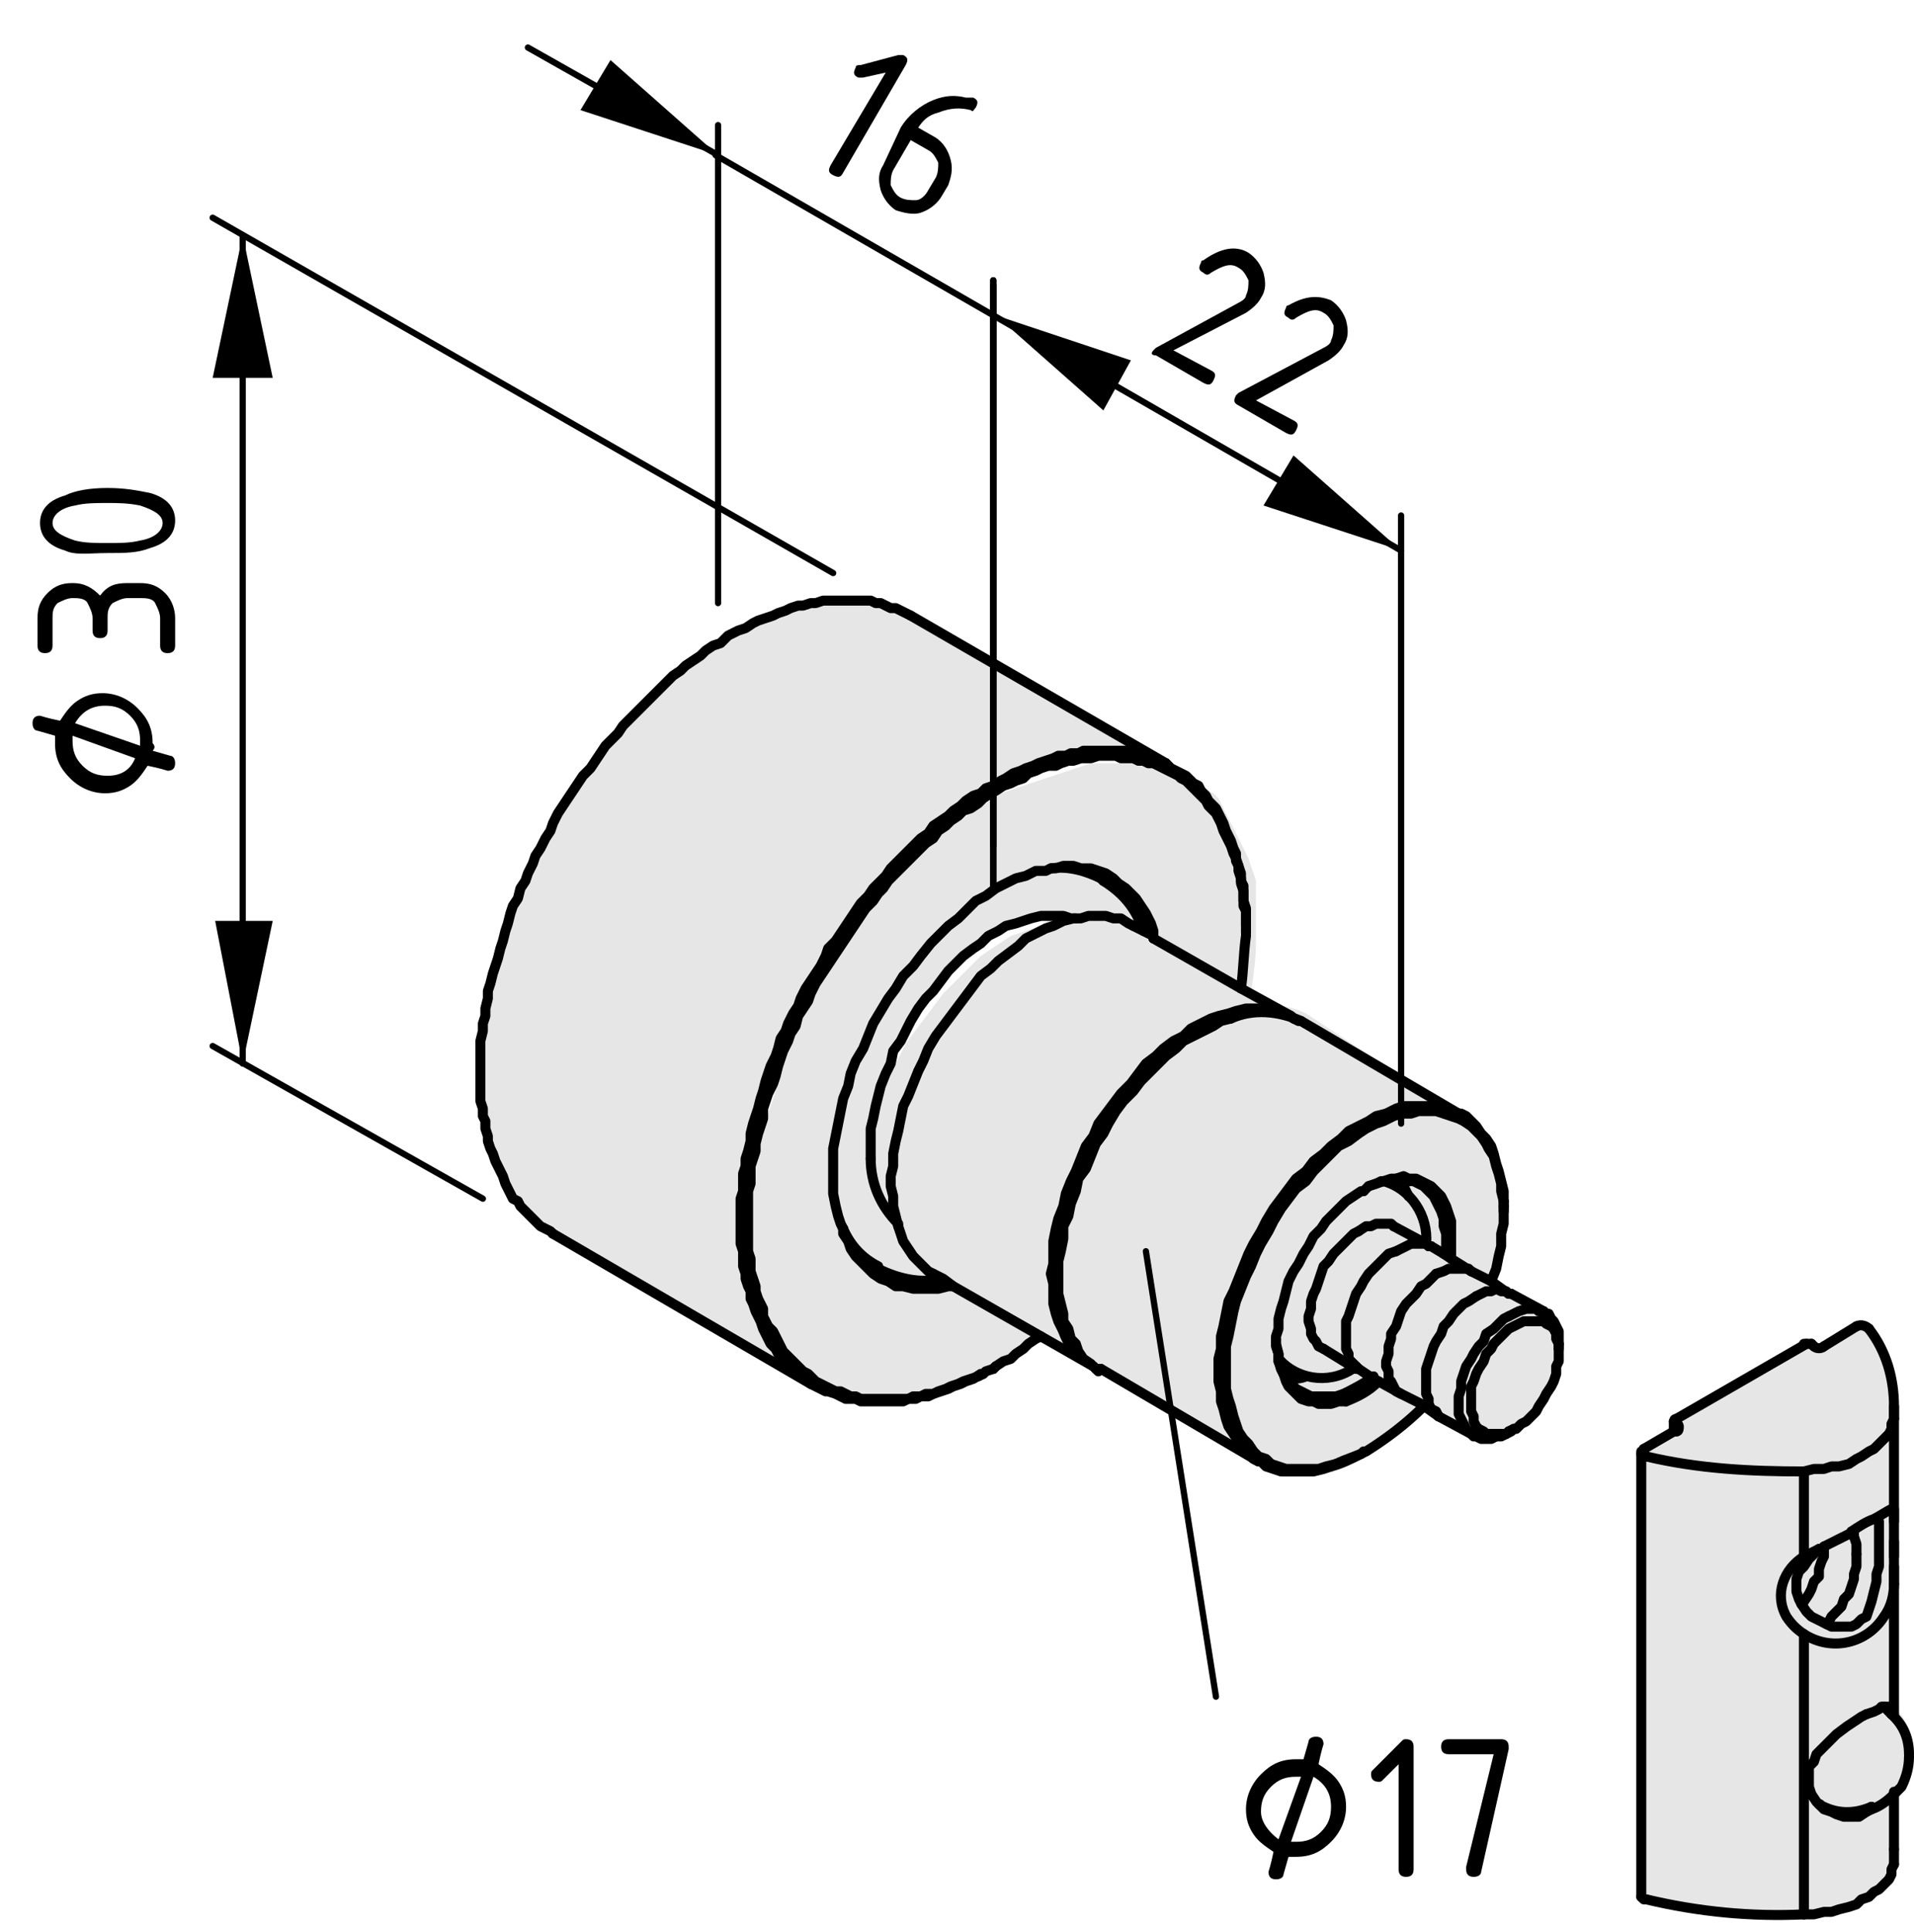 <?xml version="1.0" encoding="utf-8"?>
<!-- Generator: Adobe Illustrator 19.2.1, SVG Export Plug-In . SVG Version: 6.00 Build 0)  -->
<svg version="1.1" xmlns="http://www.w3.org/2000/svg" xmlns:xlink="http://www.w3.org/1999/xlink" x="0px" y="0px"
	 viewBox="0 0 76.5 77.2" style="enable-background:new 0 0 76.5 77.2;" xml:space="preserve">
<style type="text/css">
	.st0{fill:#E6E6E6;}
	.st1{fill:none;stroke:#000000;stroke-width:0.4;stroke-linecap:round;stroke-linejoin:round;stroke-miterlimit:10;}
	.st2{fill:none;stroke:#000000;stroke-width:0.25;stroke-linecap:round;stroke-linejoin:round;stroke-miterlimit:10;}
</style>
<g id="Kontur">
	<g id="LWPOLYLINE_35_">
		<g id="XMLID_1_">
			<g>
				<path class="st0" d="M74.8,72.3L74.8,72.3c-0.7,0.3-1.4,0.3-2-0.1L72.6,72l-0.2-0.3l-0.1-0.3l0-0.3l0-0.3l0.1-0.3l0.1-0.3
					l0.1-0.2l0.2-0.3l0.3-0.3l0.3-0.3l0.4-0.3l0.3-0.2l0.3-0.2l0.2-0.1l0.3-0.2l0.2-0.1l0.2-0.1l0.1,0c0.1,0.1,0.2,0.2,0.3,0.3v0
					c0,0,0,0,0.1,0.1c0.4,0.4,0.6,1,0.6,1.5c0,0.4-0.1,0.8-0.3,1.2c-0.1,0.1-0.2,0.3-0.3,0.3C75.5,71.9,75.2,72.1,74.8,72.3z"/>
				<path class="st0" d="M75.7,62.2c0,0.1,0,0.2,0,0.3c0,0.2,0,0.5,0,0.7c0,0.5-0.1,0.9-0.4,1.3c-0.7,1.1-2.1,1.4-3.2,0.7
					c-0.3-0.2-0.5-0.4-0.7-0.7c-0.5-0.8-0.2-1.9,0.7-2.4c0.2-0.1,0.4-0.2,0.6-0.3l-0.2,0.2l-0.2,0.2l-0.2,0.3l-0.1,0.3l-0.1,0.3
					l0,0.3l0,0.3l0.1,0.3l0.1,0.2v0l0.2,0.3l0.3,0.2l0.4,0.2l0.2,0.1l0.2,0.1l0.3,0.1l0.3,0L74,65l0.2-0.1l0.2-0.1l0.1-0.2l0.2-0.3
					l0.1-0.3l0.1-0.4l0.1-0.4l0-0.3l0-0.4l0-0.3l0-0.3l0-0.3v-0.3l0-0.2l0-0.2l0-0.2l0-0.1l0,0l0,0c0.2-0.1,0.5-0.3,0.7-0.4
					c0,0.2,0,0.4,0,0.6C75.7,61.3,75.7,61.8,75.7,62.2z"/>
				<path class="st0" d="M72.8,72.2L72.8,72.2l0.4,0.3l0.3,0.1l0.3,0.1l0.3,0l0.3-0.1l0.3-0.1l0.2-0.2l0,0c0.3-0.1,0.6-0.3,0.9-0.6
					l0,0v2.3V74l0,0.4l0,0.2l-0.1,0.2l-0.1,0.2l-0.1,0.2l-0.2,0.2l-0.2,0.2l-0.2,0.2l-0.3,0.2l-0.3,0.1l-0.3,0.1l-0.3,0.1l-0.3,0.1
					l-0.3,0.1l-0.4,0l-0.4,0v-5.3h0.1l0,0.3l0.1,0.3l0.2,0.3L72.8,72.2z"/>
				<path class="st0" d="M75.7,62.6v6c0,0,0,0-0.1-0.1v0l0-0.1l-0.1-0.1l-0.1-0.1l-0.1,0l0,0l-0.1,0l-0.2,0.1l-0.2,0.1l-0.3,0.2
					l-0.2,0.1l-0.3,0.2L73.8,69l-0.4,0.3l-0.3,0.3l-0.3,0.3l-0.2,0.3l-0.1,0.2l-0.1,0.3l-0.1,0.3l0,0.3h-0.1v-5.8
					c1.1,0.7,2.5,0.4,3.2-0.7c0.3-0.4,0.4-0.9,0.4-1.3C75.7,63,75.7,62.8,75.7,62.6z"/>
				<path class="st0" d="M75.7,56.2v4.6c0-0.2,0-0.4,0-0.6c-0.2,0.1-0.5,0.3-0.7,0.4c-0.3,0.2-0.6,0.4-0.9,0.5v0
					c-0.4,0.2-0.8,0.4-1.2,0.6c-0.1,0-0.1,0.1-0.2,0.1l0,0c-0.2,0.1-0.4,0.2-0.6,0.3v-3.5l0.4,0l0.4,0l0.3-0.1l0.3-0.1l0.3-0.1
					l0.3-0.1l0.3-0.1l0.3-0.1l0.2-0.2l0.2-0.2l0.2-0.2l0.1-0.2l0.1-0.2l0.1-0.2l0-0.2C75.7,56.5,75.7,56.4,75.7,56.2L75.7,56.2z"/>
				<path class="st0" d="M75.7,56.2c0,0.2,0,0.3,0,0.5l0,0.2l-0.1,0.2l-0.1,0.2l-0.1,0.2l-0.2,0.2l-0.2,0.2L74.7,58l-0.3,0.1
					l-0.3,0.1l-0.3,0.1l-0.3,0.1l-0.3,0.1l-0.3,0.1l-0.4,0l-0.4,0c-2.1,0.1-4.2-0.1-6.3-0.6l-0.1,0l-0.1,0l0,0l0,0v0v0l0,0l0,0l0,0
					l1.2-0.7l0.1-0.1c0.1,0,0.1-0.1,0.1-0.2c0,0,0-0.1-0.1-0.1l-0.1,0c0,0,0,0-0.1,0c0,0,0,0,0,0c0,0,0-0.1,0.1-0.1l5.2-3
					c0.1,0,0.2,0,0.3,0l0.1,0c0.1,0.1,0.3,0.1,0.4,0l1.3-0.8c0.2-0.1,0.3-0.1,0.5,0.1C75.3,54,75.7,55.1,75.7,56.2z"/>
				<path class="st0" d="M75.1,61.4v0.3l0,0.3l0,0.3l0,0.3l0,0.4l0,0.3l-0.1,0.4L74.8,64l-0.1,0.3l-0.2,0.3l-0.1,0.2l-0.2,0.1L74,65
					L73.8,65l-0.3,0L73.2,65L73,64.9l0.1-0.1l0.2-0.2l0.2-0.2l0.2-0.2l0.2-0.3l0.1-0.3l0.1-0.3l0.1-0.3l0.1-0.3l0-0.3l0-0.3v-0.2
					l0-0.2l0-0.2l-0.1-0.2l-0.1-0.2l0-0.1v0c0.3-0.2,0.6-0.4,0.9-0.5l0,0l0,0l0,0.1l0,0.2l0,0.2L75.1,61.4z"/>
				<path class="st0" d="M74.2,61.7l0,0.2l0,0.2v0.2l0,0.3l0,0.3l-0.1,0.3L74,63.4l-0.1,0.3l-0.1,0.3l-0.2,0.3l-0.2,0.2l-0.2,0.2
					l-0.2,0.2L73,64.9l-0.2-0.1l-0.4-0.2l-0.3-0.2L72,64.1v0l0.1-0.2l0.2-0.2l0.2-0.3l0.1-0.3l0.1-0.3l0.1-0.3l0.1-0.3l0-0.3l0-0.3
					v-0.1c0.4-0.2,0.8-0.4,1.2-0.6l0,0.1l0.1,0.2L74.2,61.7z"/>
				<path class="st0" d="M72.9,61.8L72.9,61.8l0,0.3l0,0.3l-0.1,0.3L72.7,63l-0.1,0.3l-0.1,0.3l-0.2,0.3L72.1,64L72,64.1l-0.1-0.2
					l-0.1-0.3l0-0.3l0-0.3l0.1-0.3l0.1-0.3l0.2-0.3l0.2-0.2l0.2-0.2l0,0C72.8,61.9,72.8,61.9,72.9,61.8z"/>
				<path class="st0" d="M72.1,71.2v5.3c-2.1,0.1-4.2-0.1-6.3-0.6l-0.1,0l-0.1,0l0,0l0,0v0V58.1l0,0l0,0l0.1,0l0.1,0
					c2.1,0.5,4.2,0.6,6.3,0.6v3.5c-0.8,0.5-1.2,1.5-0.7,2.4c0.2,0.3,0.4,0.5,0.7,0.7V71.2z"/>
				<polygon class="st0" points="62.3,54 62.3,54.1 62.3,54.4 62.2,54.6 62.2,54.9 62.1,55.2 62,55.4 61.8,55.7 61.7,55.9 
					61.5,56.2 61.4,56.4 61.2,56.6 61,56.8 60.8,56.9 60.6,57.1 60.5,57.1 60.5,57.1 60.4,57.2 60.2,57.3 60,57.3 59.8,57.3 
					59.6,57.3 59.4,57.3 59.3,57.2 59.1,57.1 59,57 58.9,56.8 58.9,56.6 58.8,56.4 58.8,56.2 58.8,56 58.8,55.7 58.8,55.4 
					58.9,55.2 59,54.9 59.1,54.7 59.3,54.4 59.4,54.1 59.6,53.9 59.7,53.7 59.9,53.5 60.1,53.3 60.3,53.1 60.5,53 60.7,52.9 
					60.9,52.8 61.1,52.8 61.3,52.8 61.5,52.8 61.7,52.8 61.8,52.9 62,53 62.1,53.1 62.2,53.3 62.2,53.5 62.3,53.7 62.3,53.9 				"/>
				<polygon class="st0" points="62.3,53.7 62.3,53.9 62.3,53.7 62.2,53.5 62.2,53.3 62.1,53.1 62,53 61.8,52.9 61.7,52.8 
					61.5,52.8 61.3,52.8 61.1,52.8 60.9,52.8 60.7,52.9 60.5,53 60.3,53.1 60.1,53.3 59.9,53.5 59.7,53.7 59.6,53.9 59.4,54.1 
					59.3,54.4 59.1,54.7 59,54.9 58.9,55.2 58.8,55.4 58.8,55.7 58.8,56 58.8,56.2 58.8,56.4 58.9,56.6 58.9,56.8 59,57 59.1,57.1 
					59.3,57.2 59.4,57.3 59.6,57.3 59.8,57.3 60,57.3 60.2,57.3 60.4,57.2 60.5,57.1 60.3,57.2 60.2,57.3 60,57.4 59.8,57.4 
					59.6,57.5 59.4,57.5 59.2,57.5 59,57.4 58.9,57.4 58.8,57.3 58.7,57.2 58.6,57.1 58.5,56.9 58.4,56.7 58.3,56.5 58.3,56.3 
					58.3,56 58.3,55.8 58.4,55.5 58.4,55.2 58.5,54.9 58.6,54.6 58.8,54.3 58.9,54.1 59.1,53.8 59.3,53.6 59.4,53.3 59.7,53.1 
					59.9,52.9 60.1,52.7 60.3,52.6 60.5,52.5 60.7,52.4 61,52.3 61.2,52.3 61.4,52.3 61.5,52.4 61.7,52.4 61.7,52.4 61.7,52.5 
					61.9,52.5 62,52.7 62.1,52.8 62.2,53 62.3,53.2 62.3,53.4 62.3,53.7 				"/>
				<polygon class="st0" points="61.7,52.4 61.5,52.4 61.4,52.3 61.2,52.3 61,52.3 60.7,52.4 60.5,52.5 60.3,52.6 60.1,52.7 
					59.9,52.9 59.7,53.1 59.4,53.3 59.3,53.6 59.1,53.8 58.9,54.1 58.8,54.3 58.6,54.6 58.5,54.9 58.4,55.2 58.4,55.5 58.3,55.8 
					58.3,56 58.3,56.3 58.3,56.5 58.4,56.7 58.5,56.9 58.6,57.1 58.7,57.2 58.8,57.3 57.5,56.6 57.5,56.6 57.4,56.4 57.2,56.3 
					57.1,56.1 57.1,55.9 57,55.7 57,55.5 57,55.2 57,55 57,54.7 57.1,54.4 57.2,54.1 57.3,53.8 57.4,53.6 57.6,53.3 57.7,53 
					57.9,52.8 58.1,52.5 58.3,52.3 58.5,52.1 58.7,52 59,51.8 59.2,51.7 59.4,51.6 59.6,51.6 59.8,51.5 60,51.6 60.2,51.6 
					60.3,51.7 60.4,51.7 				"/>
				<polygon class="st0" points="59.6,51.2 60.3,51.7 60.2,51.6 60,51.6 59.8,51.5 59.6,51.6 59.4,51.6 59.2,51.7 59,51.8 58.7,52 
					58.5,52.1 58.3,52.3 58.1,52.5 57.9,52.8 57.7,53 57.6,53.3 57.4,53.6 57.3,53.8 57.2,54.1 57.1,54.4 57,54.7 57,55 57,55.2 
					57,55.5 57,55.7 57.1,55.9 57.1,56.1 57.2,56.3 57.4,56.4 57.5,56.6 56.8,56.1 56,55.7 55.8,55.6 55.7,55.4 55.6,55.2 
					55.5,55.1 55.5,54.8 55.4,54.6 55.4,54.4 55.5,54.1 55.5,53.8 55.6,53.5 55.6,53.3 55.8,53 55.9,52.7 56,52.4 56.2,52.1 
					56.4,51.9 56.6,51.7 56.8,51.4 57,51.3 57.2,51.1 57.4,50.9 57.7,50.8 57.9,50.7 58.1,50.7 58.3,50.7 58.5,50.7 58.7,50.7 
					58.8,50.8 58.8,50.8 				"/>
				<path class="st0" d="M51,53.6v0.2l0,0.3l0,0.3l0.1,0.3l0.1,0.3l0.1,0.2l0.1,0.2l0.2,0.2l0.2,0.2l0.2,0.1l0.2,0.1l0.2,0.1l0.2,0
					l0.3,0l0.3,0l0.3,0l0.3-0.1c0.5-0.2,0.9-0.4,1.3-0.8l0.8,0.5l0.8,0.5c-0.6,0.7-1.4,1.3-2.3,1.8c-0.4,0.2-0.8,0.4-1.2,0.5
					L53,58.6l-0.3,0.1l-0.3,0l-0.3,0l-0.3,0l-0.3,0l-0.3-0.1l-0.3-0.1l-0.3-0.1l-0.2-0.2L50.1,58l-0.2-0.2l-0.2-0.3l-0.2-0.3
					l-0.1-0.3l-0.1-0.3l-0.1-0.3l-0.1-0.4L49,55.5l0-0.4l0-0.4l0-0.4l0-0.4l0.1-0.5l0.1-0.4l0.1-0.5l0.1-0.5l0.2-0.5l0.2-0.5
					l0.2-0.5l0.2-0.5l0.2-0.4l0.3-0.5l0.3-0.4l0.3-0.4l0.3-0.4l0.3-0.4l0.3-0.4l0.3-0.4l0.3-0.3l0.3-0.3l0.4-0.3l0.4-0.3l0.4-0.2
					l0.4-0.2l0.4-0.2l0.4-0.2l0.3-0.1l0.4-0.1l0.3-0.1l0.3,0l0.3,0l0.3,0l0.3,0l0.3,0.1l0.3,0.1l0.3,0.1l0.2,0.2l0.2,0.2l0.2,0.2
					l0.2,0.3l0.2,0.3l0.1,0.3l0.1,0.3l0.1,0.4l0.1,0.4l0.1,0.4l0,0.4v0v0.4l0,0.4l0,0.4L60,49.8l-0.1,0.5l-0.1,0.5l-0.1,0.5l0,0.1
					l-0.8-0.5l0,0L58,50.3l0-0.2l0-0.3v-0.3l0-0.3l0-0.3l-0.1-0.3l-0.1-0.3L57.7,48l-0.1-0.2l-0.2-0.2l-0.2-0.2L57,47.3l-0.2-0.1
					l-0.2-0.1l-0.2,0l-0.3,0l-0.3,0l-0.3,0l-0.3,0.1L55,47.3l-0.3,0.1l0,0l-0.2,0.1l-0.1,0l-0.3,0.2L53.8,48l-0.3,0.3l-0.3,0.3
					L53,48.8l-0.3,0.3l-0.3,0.3l-0.2,0.3l-0.2,0.4l-0.2,0.4l-0.2,0.4l-0.2,0.4l-0.1,0.4L51.3,52l-0.1,0.4l-0.1,0.4l0,0.3l0,0.4
					L51,53.6z"/>
				<polygon class="st0" points="58,50.3 58.8,50.8 58.7,50.7 58.5,50.7 58.3,50.7 58.1,50.7 57.9,50.7 57.7,50.8 57.4,50.9 
					57.2,51.1 57,51.3 56.8,51.4 56.6,51.7 56.4,51.9 56.2,52.1 56,52.4 55.9,52.7 55.8,53 55.6,53.3 55.6,53.5 55.5,53.8 
					55.5,54.1 55.4,54.4 55.4,54.6 55.5,54.8 55.5,55.1 55.6,55.2 55.7,55.4 55.8,55.6 56,55.7 55.1,55.2 54.9,55.1 54.9,55.1 
					54.3,54.7 54.3,54.7 54.2,54.6 54,54.4 53.9,54.3 53.9,54.1 53.8,53.9 53.8,53.6 53.8,53.4 53.8,53.1 53.8,52.8 53.9,52.6 
					54,52.3 54.1,52 54.2,51.7 54.4,51.4 54.5,51.2 54.7,50.9 54.9,50.7 55.1,50.5 55.3,50.3 55.5,50.1 55.8,50 56,49.9 56.2,49.8 
					56.4,49.7 56.6,49.7 56.8,49.7 57,49.7 57.1,49.8 57.2,49.8 57.7,50.1 				"/>
				<path class="st0" d="M58.3,44.5L58,44.4l-0.3-0.1l-0.3-0.1l-0.3,0h-0.3l-0.3,0l-0.3,0l-0.3,0.1l-0.4,0.1L55,44.6l-0.4,0.2
					L54.3,45l-0.4,0.2l-0.4,0.3l-0.4,0.3l-0.3,0.3l-0.4,0.3l-0.3,0.4l-0.3,0.4l-0.3,0.4l-0.3,0.4l-0.3,0.4l-0.3,0.4l-0.3,0.5
					l-0.3,0.5l-0.2,0.5l-0.2,0.5l-0.2,0.5l-0.2,0.5L49.1,52L49,52.5L48.9,53l-0.1,0.5l-0.1,0.5l0,0.4l0,0.4l0,0.4l0,0.4l0.1,0.4
					l0.1,0.4l0.1,0.4l0.1,0.3l0.2,0.3l0.2,0.3l0.2,0.3l0.2,0.2l0.2,0.2l0.2,0.2L44,54.7l-0.1-0.1c0,0-0.1,0-0.1-0.1
					c0,0-0.1,0-0.1-0.1l-0.1,0l-0.2-0.2L43.1,54L43,53.7l-0.2-0.3l-0.1-0.3l-0.1-0.3l-0.1-0.4l-0.1-0.4l-0.1-0.4l0-0.4v-0.4l0-0.4
					l0.1-0.5l0.1-0.5l0.1-0.5l0.1-0.5l0.1-0.5l0.2-0.5l0.2-0.5l0.2-0.5l0.2-0.5l0.2-0.5l0.3-0.4l0.3-0.4l0.3-0.4l0.3-0.4l0.3-0.4
					l0.3-0.4l0.3-0.4l0.4-0.3l0.3-0.3l0.4-0.3l0.4-0.3l0.4-0.3l0.4-0.2l0.4-0.2l0.4-0.2l0.4-0.1c0.9-0.4,2-0.3,2.8,0.1L58.3,44.5z"
					/>
				<polygon class="st0" points="58,49.4 58,49.7 58,50.1 58,50.3 57.7,50.1 57.8,50 57.8,49.6 57.8,49.3 57.7,49 57.7,48.7 
					57.6,48.4 57.5,48.2 57.4,48 57.3,47.8 57.1,47.6 56.9,47.4 56.7,47.3 56.5,47.2 56.3,47.2 56,47.1 56,47.1 55.8,47.1 
					55.5,47.2 55.3,47.2 55.2,47.2 55,47.3 54.7,47.4 55,47.3 55.3,47.2 55.6,47.1 55.8,47.1 56.1,47 56.3,47.1 56.6,47.1 
					56.8,47.2 57,47.3 57.2,47.4 57.4,47.6 57.6,47.8 57.7,48 57.8,48.2 57.9,48.5 58,48.8 58,49.1 				"/>
				<path class="st0" d="M56,47.1l0.2,0l0.2,0.1l0.2,0.1l0.2,0.1l0.2,0.1l0.2,0.2l0.1,0.2l0.1,0.2l0.1,0.3l0.1,0.3l0,0.3l0,0.3
					l0,0.3l0,0.3l0,0.2l-0.6-0.3h0L57,49.7v0c0.1-1.1-0.6-2.2-1.7-2.5v0l0.2,0l0.3,0H56L56,47.1z"/>
				<polygon class="st0" points="57,49.7 57.1,49.8 57,49.7 56.8,49.7 56.6,49.7 56.4,49.7 56.2,49.8 56,49.9 55.8,50 55.5,50.1 
					55.3,50.3 55.1,50.5 54.9,50.7 54.7,50.9 54.5,51.2 54.4,51.4 54.2,51.7 54.1,52 54,52.3 53.9,52.6 53.8,52.8 53.8,53.1 
					53.8,53.4 53.8,53.6 53.8,53.9 53.9,54.1 53.9,54.3 54,54.4 54.2,54.6 54.3,54.7 54.2,54.7 54.2,54.7 52.9,53.9 52.7,53.8 
					52.6,53.6 52.5,53.5 52.4,53.3 52.4,53.1 52.3,52.8 52.3,52.6 52.4,52.3 52.4,52 52.5,51.7 52.6,51.5 52.7,51.2 52.8,50.9 
					52.9,50.6 53.1,50.4 53.3,50.1 53.5,49.9 53.7,49.7 53.9,49.5 54.1,49.3 54.3,49.2 54.6,49 54.8,49 55,48.9 55.2,48.9 
					55.4,48.9 55.6,48.9 55.7,49 57,49.7 				"/>
				<path class="st0" d="M55.3,47.2c1.1,0.3,1.8,1.4,1.7,2.5L55.7,49l-0.2-0.1l-0.2,0l-0.2,0l-0.2,0L54.8,49L54.6,49l-0.2,0.1
					l-0.2,0.1l-0.2,0.2l-0.2,0.2l-0.2,0.2l-0.2,0.2l-0.2,0.3l-0.2,0.3l-0.2,0.3l-0.1,0.3l-0.1,0.3l-0.1,0.3L52.4,52l0,0.3l0,0.3v0.3
					l0,0.2l0,0.2l0.1,0.2l0.1,0.2l0.1,0.2l0.1,0.1l1.3,0.8c-1,0.7-2.2,0.6-3-0.2l0,0l0,0l-0.1-0.3l0-0.3l0-0.3l0-0.2l0-0.4l0-0.3
					l0.1-0.4l0.1-0.4l0.1-0.4l0.1-0.4l0.2-0.4l0.2-0.4l0.2-0.4l0.2-0.4l0.2-0.3l0.3-0.3l0.3-0.3l0.3-0.3l0.3-0.3l0.3-0.3l0.3-0.2
					l0.3-0.2l0.1,0l0.2-0.1l0,0l0.3-0.1L55.3,47.2L55.3,47.2L55.3,47.2z"/>
				<path class="st0" d="M54.9,55.1l0.2,0.1c-0.4,0.3-0.8,0.6-1.3,0.8L53.5,56l-0.3,0l-0.3,0l-0.3,0l-0.2,0L52.3,56L52,55.9
					l-0.2-0.1l-0.2-0.2l-0.2-0.2l-0.1-0.2l-0.1-0.2l-0.1-0.3l-0.1-0.3l0-0.3l0-0.3v-0.2l0,0.3l0,0.3l0.1,0.3l0,0l0.1,0.2l0.1,0.2
					l0.1,0.2l0,0l0.2,0.2l0.2,0.2l0.2,0.1l0.2,0.1l0.2,0.1l0.2,0l0.3,0l0.3,0l0.3,0l0.3-0.1C54.1,55.6,54.5,55.3,54.9,55.1
					L54.9,55.1z"/>
				<path class="st0" d="M51.5,55.1l-0.1-0.2l-0.1-0.2l-0.1-0.2l0,0c0.8,0.8,2.1,0.9,3,0.2h0l0.1,0h0l0.6,0.3
					c-0.4,0.3-0.8,0.5-1.2,0.7l-0.3,0.1l-0.3,0l-0.3,0l-0.3,0l-0.2,0l-0.2-0.1L52,55.6l-0.2-0.1l-0.2-0.2L51.5,55.1L51.5,55.1z"/>
				<path class="st0" d="M45.7,37.2l0.4,0.3v0l3.5,2l2,1.1l-0.2-0.1l-0.3-0.1l-0.3-0.1l-0.3,0h-0.3l-0.3,0l-0.4,0.1l-0.3,0.1
					l-0.4,0.1l-0.4,0.1L48,40.9l-0.4,0.2l-0.4,0.2l-0.4,0.3l-0.4,0.3l-0.3,0.3l-0.4,0.3l-0.3,0.3l-0.3,0.4l-0.3,0.4l-0.3,0.4
					l-0.3,0.4l-0.3,0.4l-0.3,0.4l-0.3,0.5l-0.2,0.5L43,46.8l-0.2,0.5l-0.2,0.5l-0.2,0.5l-0.1,0.5l-0.1,0.5l-0.1,0.5L42.1,50l0,0.4
					l0,0.4l0,0.4l0,0.4l0.1,0.4l0.1,0.4l0.1,0.3l0.1,0.3c0.2,0.6,0.6,1,1.2,1.4c0,0,0.1,0.1,0.1,0.1l0,0l-2.1-1.2l-3.5-2l-0.4-0.3
					l-0.4-0.2l-0.2-0.1l-0.2-0.2l-0.2-0.2l-0.2-0.2l-0.2-0.3l-0.2-0.3L36,49.3L35.9,49c0,0,0,0,0,0l-0.1-0.4l-0.1-0.4l-0.1-0.4
					l0-0.4V47l0-0.4l0.1-0.5l0.1-0.5l0.1-0.5l0.1-0.5l0.1-0.5l0.2-0.5l0.2-0.5l0.2-0.5l0.2-0.5l0.2-0.5l0.3-0.5l0.3-0.4l0.3-0.4
					l0.3-0.4l0.3-0.4l0.3-0.4l0.3-0.4l0.4-0.3l0.3-0.3l0.4-0.3l0.4-0.3l0.4-0.3l0.4-0.2l0.4-0.2l0.4-0.2l0.4-0.1l0.4-0.1l0.1,0
					l0.3,0l0.3,0l0.3,0l0.3,0l0.3,0l0.3,0.1l0.3,0.1l0.2,0.1L45.7,37.2z"/>
				<path class="st0" d="M42,34.7l-0.2,0l-0.4,0.1L41,35l-0.4,0.2l-0.4,0.2l-0.4,0.2l-0.4,0.2L39,36l-0.4,0.3l-0.4,0.3L37.9,37
					l-0.4,0.4l-0.4,0.4l-0.4,0.4l-0.3,0.4L36.1,39l-0.3,0.5l-0.3,0.5l-0.3,0.5l-0.3,0.5l-0.3,0.5l-0.2,0.5l-0.2,0.5L34,42.9
					l-0.2,0.5l-0.2,0.5l-0.1,0.5l-0.1,0.5l-0.1,0.5l-0.1,0.5l0,0.5l0,0.5l0,0.5l0,0.4l0.1,0.4l0.1,0.4l0.1,0.4l0.1,0.2c0,0,0,0,0,0
					l0,0.2l0.2,0.3l0.2,0.3l0.2,0.3l0.2,0.3l0.2,0.2l0.3,0.2l0.3,0.2l0.3,0.1l0.3,0.1l0.3,0.1l0.3,0.1l0.3,0h0.4l0.4,0l0.4-0.1
					l0.2,0l3.5,2l-0.2,0.2l-0.3,0.2l-0.3,0.2l-0.3,0.2l-0.3,0.2l-0.3,0.2l-0.3,0.2l-0.1,0.1l-0.3,0.1l-0.1,0.1L39.1,55l-0.3,0.1
					l-0.3,0.1l-0.3,0.1L38,55.4l-0.3,0.1l-0.3,0.1l-0.3,0.1L37,55.7l-0.3,0.1l-0.2,0l-0.3,0l-0.2,0l-0.2,0l-0.2,0h-0.2l-0.2,0
					l-0.2,0l-0.2,0l-0.2,0l-0.2,0L34,55.8l-0.2-0.1l-0.2-0.1l-0.2-0.1l-0.2-0.1L33,55.4l-0.2-0.1l-0.2-0.1L32.4,55l-0.2-0.1
					l-0.2-0.1l-0.2-0.1l-0.1-0.2l-0.1-0.2l-0.1-0.2L31.3,54l-0.1-0.2l-0.1-0.2L31,53.4l-0.1-0.2L30.7,53l-0.1-0.2l-0.1-0.2l-0.1-0.2
					l-0.1-0.2l-0.1-0.3l-0.1-0.2l-0.1-0.3l-0.1-0.3L30,50.8l0-0.3l0-0.3l0-0.3l0-0.3l0-0.3l0-0.3v-0.3v-0.3l0-0.3l0-0.3l0-0.3l0-0.3
					l0-0.3l0-0.3l0.1-0.3l0.1-0.3l0.1-0.3l0.1-0.3l0.1-0.3l0.1-0.3l0.1-0.3l0.1-0.3l0.1-0.3l0.1-0.3L31,43l0.1-0.3l0.1-0.3l0.1-0.3
					l0.1-0.3l0.1-0.3l0.1-0.3l0.1-0.3l0.2-0.3l0.2-0.3l0.2-0.3l0.2-0.3l0.2-0.3l0.2-0.3l0.2-0.3l0.2-0.3l0.2-0.3l0.2-0.3l0.2-0.3
					l0.2-0.3l0.2-0.3l0.2-0.3l0.2-0.3l0.2-0.3l0.2-0.3l0.2-0.3l0.2-0.3l0.2-0.3l0.2-0.3l0.3-0.3l0.2-0.2l0.3-0.2l0.3-0.2l0.3-0.2
					l0.3-0.2l0.3-0.2l0.3-0.2l0.3-0.2l0.3-0.2l0.3-0.2l0.3-0.2l0.3-0.2l0.3-0.2l0.3-0.1l0.3-0.1l0.3-0.1l0.3-0.1l0.3-0.1l0.3-0.1
					l0.3-0.1l0.3-0.1l0.3-0.1l0.3-0.1l0.3-0.1l0.3-0.1l0.2,0l0.3,0l0.2,0l0.2,0l0.2,0h0.2h0.2l0.2,0l0.2,0l0.2,0l0.2,0l0.2,0
					l0.2,0.1l0.2,0.1l0.2,0.1l0.2,0.1l0.2,0.1l0.2,0.1l0.2,0.1l0.2,0.1l0.2,0.1l0.2,0.1l0.2,0.1l0.2,0.1l0.2,0.2l0.1,0.2l0.1,0.2
					l0.1,0.2l0.1,0.2l0.1,0.2l0.1,0.2l0.1,0.2l0.1,0.2l0.1,0.2l0.1,0.2l0.1,0.2l0.1,0.2l0.1,0.3l0.1,0.3l0.1,0.3l0,0.3l0,0.3l0,0.3
					l0,0.3l0,0.2l0,0.1l0,0.3l0,0.3l0,0.2v0.1c0,0.7-0.1,1.4-0.2,2.1l-3.5-2v0l-0.1-0.2L46,36.9l-0.2-0.3l-0.2-0.3l-0.2-0.3
					l-0.2-0.3L45,35.5l-0.3-0.2l-0.3-0.2l-0.3-0.2l-0.3-0.1l-0.3-0.1l-0.3-0.1l-0.3,0h-0.4l-0.4,0L42,34.7z"/>
				<polygon class="st0" points="49.8,36.3 49.8,36.4 49.7,36.2 49.7,35.9 49.7,35.6 49.6,35.3 49.6,35.1 49.5,34.8 49.5,34.6 
					49.4,34.3 49.3,34.1 49.2,33.8 49.1,33.6 49,33.4 48.9,33.2 48.8,32.9 48.7,32.7 48.6,32.5 48.5,32.4 48.3,32.2 48.2,32 
					48,31.8 47.9,31.7 47.7,31.5 47.6,31.4 47.4,31.2 47.2,31.1 47.1,31 46.9,30.9 46.7,30.8 46.5,30.7 46.3,30.6 46.1,30.5 
					45.9,30.5 45.7,30.4 45.5,30.4 45.3,30.3 45,30.3 44.8,30.3 44.6,30.2 44.4,30.2 44.1,30.2 43.9,30.2 43.6,30.3 43.4,30.3 
					43.2,30.3 42.9,30.4 42.7,30.4 42.4,30.5 42.2,30.6 41.9,30.6 41.6,30.7 41.4,30.8 41.1,30.9 40.9,31.1 40.6,31.2 40.4,31.3 
					40.1,31.4 39.8,31.6 39.6,31.7 39.3,31.9 39.1,32.1 38.8,32.3 38.5,32.4 38.3,32.6 38,32.8 37.8,33 37.5,33.2 37.3,33.5 
					37,33.7 36.8,33.9 36.5,34.2 36.3,34.4 36,34.7 35.8,34.9 35.5,35.2 35.3,35.5 35.1,35.7 34.9,36 34.6,36.3 34.4,36.6 
					34.2,36.9 34,37.2 33.8,37.5 33.6,37.8 33.4,38.1 33.2,38.4 33,38.7 32.8,39 32.6,39.3 32.4,39.7 32.3,40 32.1,40.3 31.9,40.6 
					31.8,41 31.6,41.3 31.5,41.6 31.3,42 31.2,42.3 31.1,42.6 31,43 30.9,43.3 30.7,43.7 30.6,44 30.5,44.3 30.5,44.7 30.4,45 
					30.3,45.3 30.2,45.7 30.2,46 30.1,46.3 30,46.6 30,47 30,47.3 29.9,47.6 29.9,47.9 29.9,48.2 29.9,48.5 29.9,48.8 29.9,49.1 
					29.9,49.4 29.9,49.7 29.9,50 30,50.3 30,50.6 30,50.8 30.1,51.1 30.2,51.4 30.2,51.6 30.3,51.9 30.4,52.1 30.5,52.3 30.5,52.6 
					30.6,52.8 30.7,53 30.9,53.2 31,53.4 31.1,53.6 31.2,53.8 31.3,54 31.5,54.2 31.6,54.3 31.8,54.5 31.9,54.6 32.1,54.8 
					32.3,54.9 32.4,55 32.6,55.2 32.8,55.3 33,55.4 33.2,55.5 33.4,55.6 33.6,55.6 33.8,55.7 34,55.8 34.2,55.8 34.4,55.9 
					34.6,55.9 34.9,55.9 35.1,55.9 35.3,55.9 35.5,55.9 35.8,55.9 36,55.9 36.3,55.9 36.5,55.8 36.8,55.8 37,55.7 37.3,55.7 
					37.5,55.6 37.8,55.5 38,55.4 38.3,55.3 38.5,55.2 38.8,55.1 39.1,55 39.3,54.9 39.2,54.9 38.9,55.1 38.6,55.2 38.4,55.3 
					38.1,55.4 37.9,55.5 37.6,55.6 37.3,55.7 37.1,55.8 36.8,55.8 36.6,55.9 36.3,55.9 36.1,56 35.8,56 35.6,56 35.4,56 35.1,56 
					34.9,56 34.7,56 34.4,56 34.2,55.9 34,55.9 33.8,55.9 33.6,55.8 33.4,55.7 33.1,55.6 33,55.6 32.8,55.5 32.6,55.4 32.4,55.3 
					32.2,55.1 32,55 31.9,54.9 31.7,54.7 31.5,54.6 31.4,54.4 31.2,54.2 31.1,54.1 31,53.9 30.8,53.7 30.7,53.5 30.6,53.3 
					30.5,53.1 30.4,52.8 30.3,52.6 30.2,52.4 30.1,52.1 30,51.9 30,51.6 29.9,51.4 29.8,51.1 29.8,50.9 29.7,50.6 29.7,50.3 
					29.7,50 29.6,49.7 29.6,49.4 29.6,49.1 29.6,48.8 29.6,48.5 29.6,48.2 29.6,47.9 29.7,47.6 29.7,47.3 29.7,46.9 29.8,46.6 
					29.8,46.3 29.9,46 30,45.6 30,45.3 30.1,44.9 30.2,44.6 30.3,44.3 30.4,43.9 30.5,43.6 30.6,43.2 30.7,42.9 30.8,42.6 31,42.2 
					31.1,41.9 31.2,41.5 31.4,41.2 31.5,40.9 31.7,40.5 31.9,40.2 32,39.9 32.2,39.5 32.4,39.2 32.6,38.9 32.8,38.6 33,38.2 
					33.1,37.9 33.4,37.6 33.6,37.3 33.8,37 34,36.7 34.2,36.4 34.4,36.1 34.7,35.8 34.9,35.5 35.1,35.3 35.4,35 35.6,34.7 
					35.8,34.5 36.1,34.2 36.3,34 36.6,33.7 36.8,33.5 37.1,33.3 37.3,33 37.6,32.8 37.9,32.6 38.1,32.4 38.4,32.2 38.6,32 
					38.9,31.8 39.2,31.7 39.4,31.5 39.7,31.4 40,31.2 40.2,31.1 40.5,30.9 40.8,30.8 41,30.7 41.3,30.6 41.5,30.5 41.8,30.4 
					42.1,30.3 42.3,30.2 42.6,30.2 42.8,30.1 43.1,30.1 43.3,30 43.6,30 43.8,30 44,30 44.3,30 44.5,30 44.7,30 45,30 45.2,30.1 
					45.4,30.1 45.6,30.2 45.8,30.2 46.1,30.3 46.3,30.4 46.5,30.5 46.6,30.5 46.6,30.5 46.8,30.7 47,30.8 47.2,30.9 47.4,31 
					47.5,31.1 47.7,31.3 47.9,31.4 48,31.6 48.2,31.8 48.3,32 48.4,32.1 48.6,32.3 48.7,32.5 48.8,32.7 48.9,32.9 49,33.2 
					49.1,33.4 49.2,33.6 49.3,33.9 49.4,34.1 49.4,34.4 49.5,34.6 49.6,34.9 49.6,35.2 49.7,35.4 49.7,35.7 49.7,36 				"/>
				<polygon class="st0" points="36.4,24.6 46.6,30.5 46.5,30.5 46.3,30.4 46.1,30.3 45.8,30.2 45.6,30.2 45.4,30.1 45.2,30.1 
					45,30 44.7,30 44.5,30 44.3,30 44,30 43.8,30 43.6,30 43.3,30 43.1,30.1 42.8,30.1 42.6,30.2 42.3,30.2 42.1,30.3 41.8,30.4 
					41.5,30.5 41.3,30.6 41,30.7 40.8,30.8 40.5,30.9 40.2,31.1 40,31.2 39.7,31.4 39.4,31.5 39.2,31.7 38.9,31.8 38.6,32 
					38.4,32.2 38.1,32.4 37.9,32.6 37.6,32.8 37.3,33 37.1,33.3 36.8,33.5 36.6,33.7 36.3,34 36.1,34.2 35.8,34.5 35.6,34.7 
					35.4,35 35.1,35.3 34.9,35.5 34.7,35.8 34.4,36.1 34.2,36.4 34,36.7 33.8,37 33.6,37.3 33.4,37.6 33.1,37.9 33,38.2 32.8,38.6 
					32.6,38.9 32.4,39.2 32.2,39.5 32,39.9 31.9,40.2 31.7,40.5 31.5,40.9 31.4,41.2 31.2,41.5 31.1,41.9 31,42.2 30.8,42.6 
					30.7,42.9 30.6,43.2 30.5,43.6 30.4,43.9 30.3,44.3 30.2,44.6 30.1,44.9 30,45.3 30,45.6 29.9,46 29.8,46.3 29.8,46.6 
					29.7,46.9 29.7,47.3 29.7,47.6 29.6,47.9 29.6,48.2 29.6,48.5 29.6,48.8 29.6,49.1 29.6,49.4 29.6,49.7 29.7,50 29.7,50.3 
					29.7,50.6 29.8,50.9 29.8,51.1 29.9,51.4 30,51.6 30,51.9 30.1,52.1 30.2,52.4 30.3,52.6 30.4,52.8 30.5,53.1 30.6,53.3 
					30.7,53.5 30.8,53.7 31,53.9 31.1,54.1 31.2,54.2 31.4,54.4 31.5,54.6 31.7,54.7 31.9,54.9 32,55 32.2,55.1 32.4,55.3 
					22.1,49.3 22,49.2 21.8,49.1 21.6,49 21.4,48.8 21.3,48.7 21.1,48.5 21,48.4 20.8,48.2 20.7,48 20.5,47.9 20.4,47.7 20.3,47.5 
					20.2,47.3 20.1,47 20,46.8 19.9,46.6 19.8,46.4 19.7,46.1 19.6,45.9 19.5,45.6 19.5,45.4 19.4,45.1 19.4,44.8 19.3,44.6 
					19.3,44.3 19.2,44 19.2,43.7 19.2,43.4 19.2,43.1 19.2,42.8 19.2,42.7 19.2,42.5 19.2,42.2 19.2,41.9 19.2,41.6 19.3,41.2 
					19.3,40.9 19.4,40.6 19.4,40.3 19.5,39.9 19.5,39.6 19.6,39.3 19.7,38.9 19.8,38.6 19.9,38.3 20,37.9 20.1,37.6 20.2,37.2 
					20.3,36.9 20.4,36.5 20.5,36.2 20.7,35.9 20.8,35.5 21,35.2 21.1,34.9 21.3,34.5 21.4,34.2 21.6,33.9 21.8,33.5 22,33.2 
					22.1,32.9 22.3,32.5 22.5,32.2 22.7,31.9 22.9,31.6 23.1,31.3 23.3,31 23.6,30.7 23.8,30.4 24,30.1 24.2,29.8 24.5,29.5 
					24.7,29.3 24.9,29 25.2,28.7 25.4,28.5 25.7,28.2 25.9,28 26.2,27.7 26.4,27.5 26.7,27.2 26.9,27 27.2,26.8 27.4,26.6 
					27.7,26.4 28,26.2 28.2,26 28.5,25.8 28.8,25.7 29,25.5 29.1,25.4 29.3,25.3 29.5,25.2 29.8,25.1 30.1,24.9 30.3,24.8 
					30.6,24.7 30.9,24.6 31.1,24.5 31.4,24.4 31.6,24.3 31.9,24.2 32.1,24.2 32.4,24.1 32.6,24.1 32.9,24 33.1,24 33.4,24 33.6,24 
					33.9,24 34.1,24 34.3,24 34.6,24 34.8,24 35,24.1 35.2,24.1 35.4,24.2 35.6,24.3 35.8,24.3 36,24.4 36.2,24.5 				"/>
				<path class="st0" d="M45.7,37.2L45.3,37l-0.2-0.1l-0.3-0.1l-0.3-0.1l-0.3,0l-0.3,0l-0.3,0l-0.3,0l-0.3,0l-0.2,0l-0.3-0.1l-0.3,0
					h-0.3l-0.3,0l-0.3,0.1l-0.3,0.1l-0.3,0.1L40.2,37l-0.3,0.2l-0.3,0.2l-0.3,0.2l-0.3,0.3l-0.3,0.3l-0.3,0.3l-0.3,0.3l-0.3,0.3
					l-0.3,0.4L37,39.9l-0.3,0.4l-0.3,0.4l-0.3,0.4L36,41.6L35.7,42l-0.2,0.4l-0.2,0.4l-0.2,0.4l-0.1,0.4L35,44.2l-0.1,0.4l-0.1,0.4
					l0,0.4l0,0.4v0.4c0,1,0.4,1.9,1.1,2.6c0,0,0,0,0,0l0.1,0.3l0.1,0.3l0.2,0.3l0.2,0.3l0.2,0.2l0.2,0.2l0.2,0.2l0.2,0.1l0.4,0.2
					c-0.9,0.2-1.8,0-2.5-0.4L35,50.7c-0.6-0.3-1.1-0.9-1.3-1.5c0,0,0,0,0,0l-0.1-0.2l-0.1-0.4l-0.1-0.4l-0.1-0.4l0-0.4l0-0.5l0-0.5
					l0-0.5l0.1-0.5l0.1-0.5l0.1-0.5l0.1-0.5l0.2-0.5l0.2-0.5l0.2-0.5l0.2-0.5l0.2-0.5l0.3-0.5l0.3-0.5l0.3-0.5l0.3-0.5l0.3-0.5
					l0.3-0.4l0.3-0.4l0.4-0.4l0.4-0.4l0.4-0.4l0.4-0.3l0.4-0.3L39,36l0.4-0.3l0.4-0.2l0.4-0.2l0.4-0.2L41,35l0.4-0.1l0.4-0.1l0.2,0
					c0.7-0.1,1.4,0.1,2,0.4l0.1,0.1C44.9,35.7,45.4,36.4,45.7,37.2z"/>
				<path class="st0" d="M43,36.7l-0.1,0l-0.4,0.1L42.1,37l-0.4,0.2l-0.4,0.2L41,37.5l-0.4,0.3l-0.4,0.3l-0.4,0.3l-0.3,0.3L39.2,39
					l-0.3,0.4l-0.3,0.4l-0.3,0.4L38,40.6L37.7,41l-0.3,0.4l-0.3,0.5l-0.2,0.5l-0.2,0.5l-0.2,0.5l-0.2,0.5l-0.2,0.5L36,44.7l-0.1,0.5
					l-0.1,0.5l-0.1,0.5l-0.1,0.5l0,0.4v0.4l0,0.4l0.1,0.4l0.1,0.4l0.1,0.4c-0.7-0.7-1.1-1.7-1.1-2.6v-0.4l0-0.4l0-0.4l0.1-0.4
					l0.1-0.4l0.1-0.4l0.1-0.4l0.2-0.4l0.2-0.4l0.2-0.4l0.2-0.4l0.2-0.4l0.3-0.4l0.3-0.4l0.3-0.4l0.3-0.4l0.3-0.4l0.3-0.3l0.3-0.3
					l0.3-0.3l0.3-0.3l0.3-0.3l0.3-0.2l0.3-0.2l0.3-0.2l0.3-0.2l0.3-0.1l0.3-0.1l0.3-0.1l0.3,0h0.3l0.3,0l0.3,0.1L43,36.7z"/>
			</g>
			<g>
				<line class="st1" x1="60.3" y1="57.2" x2="60.5" y2="57.1"/>
				<line class="st1" x1="62.3" y1="53.9" x2="62.3" y2="53.7"/>
				<line class="st1" x1="57.5" y1="56.6" x2="58.8" y2="57.3"/>
				<polyline class="st1" points="54.9,55.1 55.1,55.2 56,55.7 56.8,56.1 57.5,56.6 				"/>
				<line class="st1" x1="54.3" y1="54.7" x2="54.9" y2="55.1"/>
				<line class="st1" x1="54.2" y1="54.7" x2="54.3" y2="54.7"/>
				<line class="st1" x1="52.9" y1="53.9" x2="54.2" y2="54.7"/>
				<line class="st1" x1="57" y1="49.7" x2="55.7" y2="49"/>
				<line class="st1" x1="57.1" y1="49.8" x2="57" y2="49.7"/>
				<polyline class="st1" points="58.8,50.8 58,50.3 57.7,50.1 57.2,49.8 				"/>
				<polyline class="st1" points="60.3,51.7 59.6,51.2 58.8,50.8 				"/>
				<line class="st1" x1="61.7" y1="52.4" x2="60.4" y2="51.7"/>
				<path class="st1" d="M75.6,68.5c-0.1-0.1-0.2-0.2-0.3-0.3"/>
				<path class="st1" d="M76.3,70.1c0-0.6-0.2-1.1-0.6-1.5c0,0,0,0-0.1-0.1"/>
				<path class="st1" d="M74.8,72.3c0.3-0.1,0.6-0.3,0.9-0.6c0.1-0.1,0.2-0.2,0.3-0.3c0.2-0.4,0.3-0.8,0.3-1.2"/>
				<path class="st1" d="M72.7,72.1C72.7,72.1,72.8,72.1,72.7,72.1c0.7,0.4,1.4,0.4,2.1,0.1"/>
				<line class="st1" x1="65.6" y1="58.1" x2="65.6" y2="75.8"/>
				<line class="st1" x1="66.9" y1="56.8" x2="66.9" y2="57.2"/>
				<polyline class="st1" points="75.7,60.8 75.7,56.2 75.7,56.2 				"/>
				<line class="st1" x1="75.7" y1="73.9" x2="75.7" y2="71.6"/>
				<line class="st1" x1="75.7" y1="62.2" x2="75.7" y2="61.6"/>
				<line class="st1" x1="75.7" y1="68.5" x2="75.7" y2="62.6"/>
				<line class="st1" x1="54.4" y1="58.1" x2="54.5" y2="58"/>
				<line class="st1" x1="60.1" y1="48.4" x2="60.1" y2="48.2"/>
				<line class="st1" x1="44" y1="54.7" x2="50.3" y2="58.4"/>
				<line class="st1" x1="58.3" y1="44.5" x2="52" y2="40.8"/>
				<polyline class="st1" points="37.3,50.9 37.7,51.1 38.1,51.4 41.6,53.4 43.7,54.6 				"/>
				<polyline class="st1" points="46.1,37.4 45.7,37.2 45.3,37 				"/>
				<polyline class="st1" points="51.7,40.7 51.6,40.6 49.6,39.5 46.1,37.5 				"/>
				<path class="st1" d="M51.2,54.4c0.8,0.8,2.1,0.9,3,0.2h0"/>
				<path class="st1" d="M57,49.7L57,49.7c0.1-1.1-0.6-2.2-1.7-2.5"/>
				<path class="st1" d="M35.1,50.7c0.8,0.4,1.7,0.6,2.5,0.4"/>
				<path class="st1" d="M45.7,37.2L45.7,37.2c-0.3-0.9-0.8-1.5-1.6-2"/>
				<line class="st1" x1="35" y1="50.7" x2="35.1" y2="50.7"/>
				<line class="st1" x1="44.1" y1="35.2" x2="44" y2="35.1"/>
				<polyline class="st1" points="60.3,52.6 60.5,52.5 60.7,52.4 61,52.3 61.2,52.3 61.4,52.3 61.5,52.4 61.7,52.4 61.7,52.4 
					61.7,52.5 61.9,52.5 62,52.7 62.1,52.8 62.2,53 62.3,53.2 62.3,53.4 62.3,53.7 62.3,53.7 				"/>
				<polyline class="st1" points="60.3,57.2 60.2,57.3 60,57.4 59.8,57.4 59.6,57.5 59.4,57.5 59.2,57.5 59,57.4 58.9,57.4 
					58.8,57.3 58.7,57.2 58.6,57.1 58.5,56.9 58.4,56.7 58.3,56.5 58.3,56.3 58.3,56 58.3,55.8 58.4,55.5 58.4,55.2 58.5,54.9 
					58.6,54.6 58.8,54.3 58.9,54.1 59.1,53.8 59.3,53.6 59.4,53.3 59.7,53.1 59.9,52.9 60.1,52.7 60.3,52.6 				"/>
				<polyline class="st1" points="60.5,53 60.7,52.9 60.9,52.8 61.1,52.8 61.3,52.8 61.5,52.8 61.7,52.8 61.8,52.9 62,53 62.1,53.1 
					62.2,53.3 62.2,53.5 62.3,53.7 62.3,53.9 62.3,54 62.3,54.1 62.3,54.4 62.2,54.6 62.2,54.9 62.1,55.2 62,55.4 61.8,55.7 
					61.7,55.9 61.5,56.2 61.4,56.4 61.2,56.6 61,56.8 60.8,56.9 60.6,57.1 60.5,57.1 60.5,57.1 60.4,57.2 60.2,57.3 60,57.3 
					59.8,57.3 59.6,57.3 59.4,57.3 59.3,57.2 59.1,57.1 59,57 58.9,56.8 58.9,56.6 58.8,56.4 58.8,56.2 58.8,56 58.8,55.7 
					58.8,55.4 58.9,55.2 59,54.9 59.1,54.7 59.3,54.4 59.4,54.1 59.6,53.9 59.7,53.7 59.9,53.5 60.1,53.3 60.3,53.1 60.5,53 				"/>
				<polyline class="st1" points="65.8,58.2 65.7,58.2 65.7,58.1 65.7,58.1 65.6,58.1 65.6,58 65.6,58 65.6,58 65.7,58 65.7,57.9 
									"/>
				<polyline class="st1" points="65.7,57.9 66.9,57.2 67,57.2 				"/>
				<path class="st1" d="M67,57.2c0.1,0,0.1-0.1,0.1-0.2c0,0,0-0.1-0.1-0.1"/>
				<line class="st1" x1="67" y1="56.9" x2="67" y2="56.9"/>
				<path class="st1" d="M67,56.7C66.9,56.7,66.9,56.8,67,56.7c-0.1,0.1-0.1,0.1-0.1,0.1c0,0,0,0,0.1,0"/>
				<line class="st1" x1="67" y1="56.7" x2="72.2" y2="53.7"/>
				<path class="st1" d="M72.4,53.7c-0.1,0-0.2,0-0.3,0"/>
				<line class="st1" x1="72.4" y1="53.7" x2="72.5" y2="53.8"/>
				<path class="st1" d="M72.5,53.8c0.1,0.1,0.3,0.1,0.4,0"/>
				<line class="st1" x1="72.9" y1="53.8" x2="74.2" y2="53"/>
				<path class="st1" d="M74.7,53.1c-0.1-0.1-0.3-0.2-0.5-0.1"/>
				<path class="st1" d="M75.7,56.7c0-0.2,0-0.3,0-0.5c0-1.1-0.3-2.2-1-3.1"/>
				<polyline class="st1" points="75.7,56.7 75.6,56.9 75.6,57.1 75.5,57.3 75.3,57.5 75.1,57.7 74.9,57.9 74.7,58 74.4,58.2 
					74.2,58.3 73.9,58.5 73.5,58.6 73.2,58.6 72.9,58.7 72.5,58.7 72.1,58.8 				"/>
				<path class="st1" d="M65.8,58.2c2.1,0.5,4.2,0.6,6.3,0.6"/>
				<path class="st1" d="M65.8,75.9c2.1,0.5,4.2,0.7,6.3,0.6"/>
				<line class="st1" x1="72.1" y1="62.2" x2="72.1" y2="58.8"/>
				<path class="st1" d="M72.1,62.2c-0.8,0.5-1.2,1.5-0.7,2.4c0.2,0.3,0.4,0.5,0.7,0.7"/>
				<polyline class="st1" points="72.1,76.5 72.1,71.2 72.1,65.3 				"/>
				<path class="st1" d="M74,61.2c0.3-0.2,0.6-0.4,0.9-0.5c0.2-0.1,0.5-0.3,0.7-0.4"/>
				<path class="st1" d="M72.7,61.9c0.1,0,0.1,0,0.2-0.1c0.4-0.2,0.8-0.4,1.2-0.6"/>
				<path class="st1" d="M72.1,62.2c0.2-0.1,0.4-0.2,0.6-0.3"/>
				<polyline class="st1" points="65.8,75.9 65.7,75.9 65.7,75.9 65.7,75.9 65.6,75.8 65.6,75.8 				"/>
				<path class="st1" d="M72.1,65.3c1.1,0.7,2.5,0.4,3.2-0.7c0.3-0.4,0.4-0.9,0.4-1.3"/>
				<path class="st1" d="M75.7,63.3c0-0.2,0-0.5,0-0.7c0-0.1,0-0.2,0-0.3c0-0.5,0-0.9,0-1.4c0-0.2,0-0.4,0-0.6"/>
				<polyline class="st1" points="75,60.7 75,60.7 75.1,60.8 75.1,61 75.1,61.1 75.1,61.4 75.1,61.6 75.1,61.9 75.1,62.2 75.1,62.6 
					75,62.9 75,63.2 74.9,63.6 74.8,64 74.7,64.3 74.6,64.6 74.4,64.7 74.2,64.9 74,65 73.8,65 73.5,65 73.2,65 73,64.9 72.8,64.8 
					72.4,64.6 72.2,64.4 72,64.1 72,64.1 71.9,63.9 71.8,63.6 71.8,63.4 71.8,63.1 71.9,62.8 72.1,62.6 72.3,62.3 72.5,62.1 
					72.7,61.9 72.7,61.9 				"/>
				<polyline class="st1" points="75.7,73.9 75.7,74 75.7,74.5 				"/>
				<polyline class="st1" points="75.7,74.5 75.6,74.7 75.6,74.9 75.5,75.1 75.3,75.3 75.1,75.5 74.9,75.6 74.7,75.8 74.4,75.9 
					74.2,76.1 73.9,76.2 73.5,76.3 73.2,76.4 72.9,76.4 72.5,76.5 72.1,76.5 				"/>
				<polyline class="st1" points="74.6,72.4 74.3,72.6 74,72.6 73.7,72.6 73.4,72.5 73.2,72.4 72.9,72.3 72.8,72.2 72.6,72 
					72.4,71.7 72.3,71.4 72.3,71.2 72.3,70.9 72.3,70.6 72.5,70.4 72.6,70.1 72.8,69.9 73.1,69.6 73.4,69.3 73.8,69 74.1,68.8 
					74.4,68.6 74.6,68.5 				"/>
				<polyline class="st1" points="74.6,68.5 74.9,68.4 75.1,68.3 75.2,68.2 75.3,68.2 75.4,68.2 75.5,68.2 75.6,68.3 75.6,68.4 
					75.6,68.5 75.6,68.5 				"/>
				<polyline class="st1" points="74.8,72.2 74.8,72.3 74.8,72.3 74.6,72.4 				"/>
				<line class="st1" x1="60.1" y1="48" x2="60.1" y2="48.2"/>
				<polyline class="st1" points="53.2,58.6 52.9,58.7 52.5,58.8 52.2,58.8 51.8,58.8 51.5,58.8 51.2,58.8 50.9,58.7 50.6,58.6 
					50.4,58.4 50.3,58.4 50.3,58.4 50.1,58.3 49.9,58.1 49.7,57.8 49.5,57.6 49.3,57.3 49.1,57 49,56.7 48.9,56.3 48.8,56 
					48.8,55.6 48.7,55.2 48.7,54.8 48.7,54.3 48.8,53.9 48.8,53.4 48.9,53 49,52.5 49.1,52 49.3,51.6 49.5,51.1 49.7,50.6 
					49.9,50.1 50.1,49.7 50.4,49.2 50.6,48.8 50.9,48.3 51.2,47.9 51.5,47.5 51.8,47.1 52.2,46.8 52.5,46.4 52.9,46.1 53.2,45.8 
					53.6,45.5 53.9,45.2 54.3,45 54.7,44.8 55,44.6 55.4,44.5 55.8,44.3 56.1,44.2 56.5,44.2 56.8,44.2 57.1,44.2 57.5,44.2 
					57.8,44.3 58,44.4 58.3,44.5 58.4,44.5 58.6,44.6 58.8,44.8 59,45 59.2,45.3 59.4,45.5 59.6,45.8 59.7,46.1 59.8,46.5 
					59.9,46.8 60,47.2 60.1,47.6 60.1,48 				"/>
				<path class="st1" d="M53.2,58.6c0.4-0.1,0.8-0.3,1.2-0.5"/>
				<path class="st1" d="M53.4,58.5c0.4-0.2,0.8-0.3,1.2-0.5c0.8-0.5,1.6-1.1,2.3-1.8"/>
				<polyline class="st1" points="59.6,51.2 59.6,51.2 59.8,50.7 59.9,50.2 60,49.8 60,49.3 60.1,48.9 60.1,48.5 60.1,48 60.1,48 
					60,47.6 60,47.3 59.9,46.9 59.8,46.6 59.7,46.2 59.5,45.9 59.4,45.7 59.2,45.4 59,45.2 58.8,45 58.5,44.8 58.3,44.7 58,44.6 
					57.7,44.5 57.4,44.4 57.1,44.4 56.7,44.4 56.4,44.5 56,44.5 55.7,44.6 55.3,44.8 55,44.9 54.6,45.1 54.3,45.3 53.9,45.6 
					53.5,45.8 53.2,46.1 52.8,46.5 52.5,46.8 52.2,47.2 51.8,47.5 51.5,47.9 51.2,48.3 50.9,48.8 50.7,49.2 50.4,49.7 50.2,50.1 
					50,50.6 49.8,51 49.6,51.5 49.4,52 49.3,52.4 49.2,52.9 49.1,53.4 49,53.8 49,54.2 49,54.7 49,55.1 49,55.5 49.1,55.9 
					49.2,56.2 49.3,56.6 49.4,56.9 49.5,57.2 49.7,57.5 49.9,57.7 50.1,58 50.3,58.2 50.6,58.3 50.8,58.5 51.1,58.6 51.4,58.7 
					51.7,58.7 52,58.7 52.3,58.7 52.7,58.7 53,58.6 53.4,58.5 				"/>
				<line class="st1" x1="43.8" y1="54.7" x2="44" y2="54.7"/>
				<polyline class="st1" points="49.2,40.7 48.8,40.8 48.5,41 48.1,41.2 47.7,41.4 47.3,41.6 47,41.9 46.6,42.2 46.3,42.5 
					45.9,42.9 45.6,43.2 45.3,43.6 44.9,44 44.6,44.4 44.3,44.9 44.1,45.3 43.8,45.7 43.6,46.2 43.4,46.7 43.1,47.1 43,47.6 
					42.8,48.1 42.7,48.6 42.5,49 42.5,49.5 42.4,50 42.3,50.4 42.3,50.8 42.3,51.3 42.3,51.7 42.4,52.1 42.5,52.5 42.5,52.8 
					42.7,53.1 42.8,53.5 43,53.7 43.1,54 43.3,54.3 43.6,54.5 43.6,54.5 				"/>
				<path class="st1" d="M52,40.8c-0.9-0.4-1.9-0.5-2.8-0.1"/>
				<polyline class="st1" points="54.7,47.4 55,47.3 55.3,47.2 55.6,47.1 55.8,47.1 56.1,47 56.3,47.1 56.6,47.1 56.8,47.2 57,47.3 
					57.2,47.4 57.4,47.6 57.6,47.8 57.7,48 57.8,48.2 57.9,48.5 58,48.8 58,49.1 58,49.4 58,49.7 58,50.1 58,50.3 58,50.3 				"/>
				<polyline class="st1" points="53.8,56 53.5,56 53.2,56.1 53,56.1 52.7,56.1 52.5,56 52.3,56 52,55.9 51.8,55.7 51.7,55.6 
					51.5,55.4 51.4,55.2 51.3,54.9 51.2,54.7 51.1,54.4 51.1,54.1 51,53.7 51,53.6 51,53.4 51.1,53.1 51.1,52.7 51.2,52.3 51.3,52 
					51.4,51.6 51.5,51.2 51.7,50.8 51.9,50.5 52.1,50.1 52.3,49.8 52.5,49.4 52.8,49.1 53,48.8 53.3,48.5 53.5,48.3 53.8,48 
					54.1,47.8 54.4,47.6 54.5,47.6 				"/>
				<path class="st1" d="M53.8,56c0.5-0.2,0.9-0.4,1.3-0.8h0"/>
				<path class="st1" d="M53.7,55.7c0.4-0.2,0.8-0.4,1.2-0.7h0"/>
				<polyline class="st1" points="57.7,50.1 57.8,50 57.8,49.6 57.8,49.3 57.7,49 57.7,48.7 57.6,48.4 57.5,48.2 57.4,48 57.3,47.8 
					57.1,47.6 56.9,47.4 56.7,47.3 56.5,47.2 56.3,47.2 56,47.1 56,47.1 55.8,47.1 55.5,47.2 55.3,47.2 55.2,47.2 55,47.3 
					54.7,47.4 54.7,47.4 54.5,47.6 				"/>
				<polyline class="st1" points="51,53.5 51,53.6 51,53.8 51.1,54.1 51.1,54.4 51.2,54.4 51.2,54.7 51.3,54.9 51.5,55.1 51.5,55.1 
					51.6,55.3 51.8,55.5 52,55.6 52.2,55.7 52.4,55.8 52.6,55.8 52.9,55.8 53.2,55.8 53.4,55.8 53.7,55.7 				"/>
				<path class="st1" d="M51.5,55.1c0.2,0,0.5,0,0.7-0.1"/>
				<path class="st1" d="M56.3,47.8c-0.1-0.2-0.2-0.4-0.3-0.6"/>
				<polyline class="st1" points="42.5,53.2 42.3,52.8 42.2,52.5 42.1,52.1 42.1,51.7 42.1,51.3 42,50.9 42.1,50.5 42.1,50 
					42.1,49.6 42.2,49.1 42.3,48.7 42.5,48.2 42.6,47.7 42.8,47.2 43,46.8 43.2,46.3 43.4,45.8 43.7,45.4 43.9,44.9 44.2,44.5 
					44.5,44.1 44.8,43.7 45.2,43.3 45.5,42.9 45.8,42.5 46.2,42.2 46.5,41.9 46.9,41.6 47.3,41.4 47.6,41.1 48,40.9 48.4,40.7 
					48.7,40.6 49.1,40.5 49.4,40.4 49.8,40.3 50.1,40.3 50.5,40.3 50.8,40.3 51.1,40.4 51.4,40.5 51.6,40.6 51.6,40.6 51.7,40.7 
					51.9,40.8 				"/>
				<path class="st1" d="M42.5,53.2c0.2,0.6,0.6,1,1.2,1.4c0,0,0.1,0.1,0.1,0.1c0,0,0.1,0.1,0.1,0.1"/>
				<polyline class="st1" points="35.9,49 36,49.3 36.1,49.6 36.3,49.9 36.5,50.2 36.7,50.4 36.9,50.6 37.1,50.8 37.3,50.9 				"/>
				<polyline class="st1" points="45.3,37 45.1,36.9 44.8,36.7 44.5,36.7 44.2,36.6 43.9,36.6 43.5,36.6 43.2,36.7 43,36.7 
					42.9,36.7 42.5,36.8 42.1,37 41.8,37.1 41.4,37.3 41,37.5 40.7,37.8 40.3,38.1 39.9,38.4 39.6,38.7 39.2,39 38.9,39.4 
					38.6,39.8 38.3,40.2 38,40.6 37.7,41 37.4,41.4 37.1,41.9 36.9,42.4 36.7,42.8 36.5,43.3 36.3,43.8 36.1,44.2 36,44.7 
					35.9,45.2 35.8,45.6 35.7,46.1 35.7,46.6 35.6,47 35.6,47.4 35.7,47.8 35.7,48.2 35.8,48.6 35.9,49 				"/>
				<polyline class="st1" points="34.8,46.3 34.8,45.9 34.8,45.5 34.8,45.1 34.9,44.7 35,44.2 35.1,43.8 35.2,43.4 35.4,42.9 
					35.6,42.5 35.7,42 36,41.6 36.2,41.2 36.4,40.8 36.7,40.3 37,39.9 37.3,39.6 37.6,39.2 37.9,38.8 38.2,38.5 38.5,38.2 
					38.9,37.9 39.2,37.7 39.5,37.4 39.9,37.2 40.2,37 40.6,36.9 40.9,36.8 41.2,36.7 41.6,36.6 41.9,36.6 42.2,36.6 42.5,36.6 
					42.8,36.7 43,36.7 				"/>
				<path class="st1" d="M34.8,46.3c0,1,0.4,1.9,1.1,2.6c0,0,0,0,0,0"/>
				<polyline class="st1" points="33.7,49.1 33.6,48.9 33.5,48.6 33.4,48.2 33.3,47.7 33.3,47.3 33.3,46.9 33.3,46.4 33.3,45.9 
					33.4,45.4 33.5,44.9 33.6,44.4 33.7,43.9 33.9,43.4 34,42.9 34.2,42.4 34.5,41.9 34.7,41.4 34.9,40.9 35.2,40.4 35.5,39.9 
					35.8,39.5 36.1,39 36.5,38.6 36.8,38.2 37.2,37.7 37.5,37.4 37.9,37 38.3,36.7 38.7,36.3 39,36 39.4,35.8 39.8,35.5 40.2,35.3 
					40.6,35.1 41,35 41.4,34.8 41.8,34.8 42,34.7 42.2,34.7 42.5,34.6 42.9,34.6 43.2,34.7 43.6,34.7 43.9,34.8 44.2,34.9 
					44.5,35.1 44.7,35.3 45,35.5 45.2,35.7 45.4,35.9 45.6,36.2 45.8,36.5 46,36.9 46.1,37.2 46.1,37.4 46.1,37.5 				"/>
				<polyline class="st1" points="38.1,51.4 37.9,51.4 37.5,51.5 37.2,51.5 36.8,51.5 36.5,51.5 36.1,51.4 35.8,51.4 35.5,51.2 
					35.2,51.1 34.9,50.9 34.7,50.7 34.5,50.5 34.2,50.2 34,49.9 33.9,49.6 33.7,49.3 33.7,49.1 				"/>
				<path class="st1" d="M44,35.1c-0.6-0.3-1.3-0.5-2-0.4c0,0,0,0,0,0"/>
				<path class="st1" d="M33.7,49.1C33.7,49.1,33.7,49.1,33.7,49.1c0.3,0.7,0.8,1.2,1.4,1.5"/>
				<polyline class="st1" points="54.3,49.2 54.6,49 54.8,49 55,48.9 55.2,48.9 55.4,48.9 55.6,48.9 55.7,49 				"/>
				<polyline class="st1" points="52.9,53.9 52.7,53.8 52.6,53.6 52.5,53.5 52.4,53.3 52.4,53.1 52.3,52.8 52.3,52.6 52.4,52.3 
					52.4,52 52.5,51.7 52.6,51.5 52.7,51.2 52.8,50.9 52.9,50.6 53.1,50.4 53.3,50.1 53.5,49.9 53.7,49.7 53.9,49.5 54.1,49.3 
					54.3,49.2 				"/>
				<polyline class="st1" points="59,51.8 59.2,51.7 59.4,51.6 59.6,51.6 59.8,51.5 60,51.6 60.2,51.6 60.3,51.7 60.4,51.7 				"/>
				<polyline class="st1" points="57.4,50.9 57.7,50.8 57.9,50.7 58.1,50.7 58.3,50.7 58.5,50.7 58.7,50.7 58.8,50.8 58.8,50.8 				
					"/>
				<polyline class="st1" points="55.8,50 56,49.9 56.2,49.8 56.4,49.7 56.6,49.7 56.8,49.7 57,49.7 57.1,49.8 57.2,49.8 				"/>
				<polyline class="st1" points="54.3,54.7 54.3,54.7 54.2,54.6 54,54.4 53.9,54.3 53.9,54.1 53.8,53.9 53.8,53.6 53.8,53.4 
					53.8,53.1 53.8,52.8 53.9,52.6 54,52.3 54.1,52 54.2,51.7 54.4,51.4 54.5,51.2 54.7,50.9 54.9,50.7 55.1,50.5 55.3,50.3 
					55.5,50.1 55.8,50 				"/>
				<polyline class="st1" points="56,55.7 55.8,55.6 55.7,55.4 55.6,55.2 55.5,55.1 55.5,54.8 55.4,54.6 55.4,54.4 55.5,54.1 
					55.5,53.8 55.6,53.5 55.6,53.3 55.8,53 55.9,52.7 56,52.4 56.2,52.1 56.4,51.9 56.6,51.7 56.8,51.4 57,51.3 57.2,51.1 
					57.4,50.9 				"/>
				<polyline class="st1" points="57.5,56.6 57.5,56.6 57.4,56.4 57.2,56.3 57.1,56.1 57.1,55.9 57,55.7 57,55.5 57,55.2 57,55 
					57,54.7 57.1,54.4 57.2,54.1 57.3,53.8 57.4,53.6 57.6,53.3 57.7,53 57.9,52.8 58.1,52.5 58.3,52.3 58.5,52.1 58.7,52 59,51.8 
									"/>
				<polyline class="st1" points="74.2,62.1 74.2,62.4 74.2,62.6 74.1,62.9 74.1,63.1 74,63.4 73.9,63.7 73.7,63.9 73.6,64.2 
					73.4,64.4 73.2,64.6 73.1,64.8 73,64.9 				"/>
				<polyline class="st1" points="74,61.2 74,61.2 74.1,61.2 74.1,61.4 74.2,61.7 74.2,61.9 74.2,62.1 				"/>
				<polyline class="st1" points="72.9,61.8 72.9,61.9 72.9,62.2 72.8,62.4 72.7,62.7 72.7,63 72.5,63.2 72.4,63.5 72.3,63.7 
					72.1,64 72,64.1 				"/>
				<line class="st1" x1="39.7" y1="54.7" x2="39.8" y2="54.6"/>
				<line class="st1" x1="22.1" y1="49.3" x2="32.4" y2="55.3"/>
				<line class="st1" x1="46.6" y1="30.5" x2="36.4" y2="24.6"/>
				<polyline class="st1" points="39.7,54.7 39.8,54.6 40.1,54.4 40.4,54.3 40.6,54.1 40.9,53.9 41.1,53.7 41.4,53.5 41.6,53.4 				
					"/>
				<polyline class="st1" points="49.8,36.4 49.7,36.2 49.7,35.9 49.7,35.6 49.6,35.3 49.6,35.1 49.5,34.8 49.5,34.6 49.4,34.3 
					49.3,34.1 49.2,33.8 49.1,33.6 49,33.4 48.9,33.2 48.8,32.9 48.7,32.7 48.6,32.5 48.5,32.4 48.3,32.2 48.2,32 48,31.8 
					47.9,31.7 47.7,31.5 47.6,31.4 47.4,31.2 47.2,31.1 47.1,31 46.9,30.9 46.7,30.8 46.5,30.7 46.3,30.6 46.1,30.5 45.9,30.5 
					45.7,30.4 45.5,30.4 45.3,30.3 45,30.3 44.8,30.3 44.6,30.2 44.4,30.2 44.1,30.2 43.9,30.2 43.6,30.3 43.4,30.3 43.2,30.3 
					42.9,30.4 42.7,30.4 42.4,30.5 42.2,30.6 41.9,30.6 41.6,30.7 41.4,30.8 41.1,30.9 40.9,31.1 40.6,31.2 40.4,31.3 40.1,31.4 
					39.8,31.6 39.6,31.7 39.3,31.9 39.1,32.1 38.8,32.3 38.5,32.4 38.3,32.6 38,32.8 37.8,33 37.5,33.2 37.3,33.5 37,33.7 
					36.8,33.9 36.5,34.2 36.3,34.4 36,34.7 35.8,34.9 35.5,35.2 35.3,35.5 35.1,35.7 34.9,36 34.6,36.3 34.4,36.6 34.2,36.9 
					34,37.2 33.8,37.5 33.6,37.8 33.4,38.1 33.2,38.4 33,38.7 32.8,39 32.6,39.3 32.4,39.7 32.3,40 32.1,40.3 31.9,40.6 31.8,41 
					31.6,41.3 31.5,41.6 31.3,42 31.2,42.3 31.1,42.6 31,43 30.9,43.3 30.7,43.7 30.6,44 30.5,44.3 30.5,44.7 30.4,45 30.3,45.3 
					30.2,45.7 30.2,46 30.1,46.3 30,46.6 30,47 30,47.3 29.9,47.6 29.9,47.9 29.9,48.2 29.9,48.5 29.9,48.8 29.9,49.1 29.9,49.4 
					29.9,49.7 29.9,50 30,50.3 30,50.6 30,50.8 30.1,51.1 30.2,51.4 30.2,51.6 30.3,51.9 30.4,52.1 30.5,52.3 30.5,52.6 30.6,52.8 
					30.7,53 30.9,53.2 31,53.4 31.1,53.6 31.2,53.8 31.3,54 31.5,54.2 31.6,54.3 31.8,54.5 31.9,54.6 32.1,54.8 32.3,54.9 32.4,55 
					32.6,55.2 32.8,55.3 33,55.4 33.2,55.5 33.4,55.6 33.6,55.6 33.8,55.7 34,55.8 34.2,55.8 34.4,55.9 34.6,55.9 34.9,55.9 
					35.1,55.9 35.3,55.9 35.5,55.9 35.8,55.9 36,55.9 36.3,55.9 36.5,55.8 36.8,55.8 37,55.7 37.3,55.7 37.5,55.6 37.8,55.5 
					38,55.4 38.3,55.3 38.5,55.2 38.8,55.1 39.1,55 39.3,54.9 				"/>
				<polyline class="st1" points="49.8,37 49.8,36.7 49.8,36.5 				"/>
				<line class="st1" x1="49.8" y1="37.3" x2="49.8" y2="37.2"/>
				<path class="st1" d="M49.6,39.5c0.1-0.7,0.1-1.4,0.2-2.1"/>
				<polyline class="st1" points="39.7,54.7 39.4,54.8 39.3,54.9 39.2,54.9 38.9,55.1 38.6,55.2 38.4,55.3 38.1,55.4 37.9,55.5 
					37.6,55.6 37.3,55.7 37.1,55.8 36.8,55.8 36.6,55.9 36.3,55.9 36.1,56 35.8,56 35.6,56 35.4,56 35.1,56 34.9,56 34.7,56 
					34.4,56 34.2,55.9 34,55.9 33.8,55.9 33.6,55.8 33.4,55.7 33.1,55.6 33,55.6 32.8,55.5 32.6,55.4 32.4,55.3 32.2,55.1 32,55 
					31.9,54.9 31.7,54.7 31.5,54.6 31.4,54.4 31.2,54.2 31.1,54.1 31,53.9 30.8,53.7 30.7,53.5 30.6,53.3 30.5,53.1 30.4,52.8 
					30.3,52.6 30.2,52.4 30.1,52.1 30,51.9 30,51.6 29.9,51.4 29.8,51.1 29.8,50.9 29.7,50.6 29.7,50.3 29.7,50 29.6,49.7 
					29.6,49.4 29.6,49.1 29.6,48.8 29.6,48.5 29.6,48.2 29.6,47.9 29.7,47.6 29.7,47.3 29.7,46.9 29.8,46.6 29.8,46.3 29.9,46 
					30,45.6 30,45.3 30.1,44.9 30.2,44.6 30.3,44.3 30.4,43.9 30.5,43.6 30.6,43.2 30.7,42.9 30.8,42.6 31,42.2 31.1,41.9 
					31.2,41.5 31.4,41.2 31.5,40.9 31.7,40.5 31.9,40.2 32,39.9 32.2,39.5 32.4,39.2 32.6,38.9 32.8,38.6 33,38.2 33.1,37.9 
					33.4,37.6 33.6,37.3 33.8,37 34,36.7 34.2,36.4 34.4,36.1 34.7,35.8 34.9,35.5 35.1,35.3 35.4,35 35.6,34.7 35.8,34.5 
					36.1,34.2 36.3,34 36.6,33.7 36.8,33.5 37.1,33.3 37.3,33 37.6,32.8 37.9,32.6 38.1,32.4 38.4,32.2 38.6,32 38.9,31.8 
					39.2,31.7 39.4,31.5 39.7,31.4 40,31.2 40.2,31.1 40.5,30.9 40.8,30.8 41,30.7 41.3,30.6 41.5,30.5 41.8,30.4 42.1,30.3 
					42.3,30.2 42.6,30.2 42.8,30.1 43.1,30.1 43.3,30 43.6,30 43.8,30 44,30 44.3,30 44.5,30 44.7,30 45,30 45.2,30.1 45.4,30.1 
					45.6,30.2 45.8,30.2 46.1,30.3 46.3,30.4 46.5,30.5 46.6,30.5 46.6,30.5 46.8,30.7 47,30.8 47.2,30.9 47.4,31 47.5,31.1 
					47.7,31.3 47.9,31.4 48,31.6 48.2,31.8 48.3,32 48.4,32.1 48.6,32.3 48.7,32.5 48.8,32.7 48.9,32.9 49,33.2 49.1,33.4 
					49.2,33.6 49.3,33.9 49.4,34.1 49.4,34.4 49.5,34.6 49.6,34.9 49.6,35.2 49.7,35.4 49.7,35.7 49.7,36 49.8,36.3 49.8,36.4 
					49.8,36.5 49.8,36.6 49.8,36.9 49.8,37 49.8,37.2 				"/>
				<polyline class="st1" points="36.4,24.6 36.2,24.5 36,24.4 35.8,24.3 35.6,24.3 35.4,24.2 35.2,24.1 35,24.1 34.8,24 34.6,24 
					34.3,24 34.1,24 33.9,24 33.6,24 33.4,24 33.1,24 32.9,24 32.6,24.1 32.4,24.1 32.1,24.2 31.9,24.2 31.6,24.3 31.4,24.4 
					31.1,24.5 30.9,24.6 30.6,24.7 30.3,24.8 30.1,24.9 29.8,25.1 29.5,25.2 29.3,25.3 29.1,25.4 29,25.5 28.8,25.7 28.5,25.8 
					28.2,26 28,26.2 27.7,26.4 27.4,26.6 27.2,26.8 26.9,27 26.7,27.2 26.4,27.5 26.2,27.7 25.9,28 25.7,28.2 25.4,28.5 25.2,28.7 
					24.9,29 24.7,29.3 24.5,29.5 24.2,29.8 24,30.1 23.8,30.4 23.6,30.7 23.3,31 23.1,31.3 22.9,31.6 22.7,31.9 22.5,32.2 
					22.3,32.5 22.1,32.9 22,33.2 21.8,33.5 21.6,33.9 21.4,34.2 21.3,34.5 21.1,34.9 21,35.2 20.8,35.5 20.7,35.9 20.5,36.2 
					20.4,36.5 20.3,36.9 20.2,37.2 20.1,37.6 20,37.9 19.9,38.3 19.8,38.6 19.7,38.9 19.6,39.3 19.5,39.6 19.5,39.9 19.4,40.3 
					19.4,40.6 19.3,40.9 19.3,41.2 19.2,41.6 19.2,41.9 19.2,42.2 19.2,42.5 19.2,42.7 19.2,42.8 19.2,43.1 19.2,43.4 19.2,43.7 
					19.2,44 19.3,44.3 19.3,44.6 19.4,44.8 19.4,45.1 19.5,45.4 19.5,45.6 19.6,45.9 19.7,46.1 19.8,46.4 19.9,46.6 20,46.8 
					20.1,47 20.2,47.3 20.3,47.5 20.4,47.7 20.5,47.9 20.7,48 20.8,48.2 21,48.4 21.1,48.5 21.3,48.7 21.4,48.8 21.6,49 21.8,49.1 
					22,49.2 22.1,49.3 				"/>
			</g>
		</g>
	</g>
</g>
<g id="Bemaßung">
	<g id="SOLID_11_">
		<polygon points="28.7,6.2 23.2,4.4 24.4,2.4 		"/>
	</g>
	<polygon points="39.8,12.6 45.2,14.4 44.1,16.4 	"/>
	<line class="st2" x1="28.7" y1="24.1" x2="28.7" y2="5"/>
	<line class="st2" x1="39.7" y1="33.8" x2="39.7" y2="11.4"/>
	<g id="LINE_170_">
		<line class="st2" x1="28.7" y1="6.2" x2="21.1" y2="1.9"/>
	</g>
	<g id="MTEXT_16_">
		<g>
			<path d="M35.4,2.9l-0.9,0.2c-0.1,0-0.1,0-0.2,0c-0.2-0.1-0.2-0.2-0.1-0.4c0-0.1,0.1-0.1,0.2-0.1l1.5-0.4c0.1,0,0.2,0,0.2,0
				c0.2,0.1,0.2,0.2,0.1,0.4l-2.5,4.3c-0.1,0.2-0.2,0.2-0.4,0.1c-0.2-0.1-0.2-0.2-0.1-0.4L35.4,2.9z"/>
			<path d="M38.9,3.9C39.1,4,39.1,4.1,39,4.3c-0.1,0.1-0.1,0.2-0.2,0.1c-0.4-0.1-0.8-0.1-1.3,0.1c-0.4,0.1-0.6,0.3-0.8,0.6l0.7,0.4
				C37.7,5.7,37.9,6,38,6.4s0,0.7-0.1,1l-0.3,0.5c-0.2,0.3-0.5,0.5-0.8,0.6s-0.7,0-1-0.1c-0.3-0.2-0.5-0.5-0.6-0.8
				c-0.1-0.4-0.1-0.7,0.1-1L36,5.1c0.3-0.5,0.8-0.9,1.3-1.1c0.5-0.2,0.9-0.2,1.3-0.1C38.8,3.9,38.9,3.9,38.9,3.9z M36.4,5.6
				l-0.7,1.2c-0.1,0.2-0.1,0.4-0.1,0.6c0.1,0.2,0.2,0.4,0.4,0.5C36.2,8,36.4,8,36.6,8s0.4-0.2,0.5-0.4l0.3-0.5
				c0.1-0.2,0.1-0.4,0.1-0.6c-0.1-0.2-0.2-0.4-0.4-0.5L36.4,5.6z"/>
		</g>
	</g>
	<g id="SOLID_7_">
		<polygon points="9.7,42.5 8.6,36.8 10.9,36.8 		"/>
	</g>
	<g id="SOLID_6_">
		<polygon points="9.7,9.4 10.9,15.1 8.5,15.1 		"/>
	</g>
	<line class="st2" x1="19.3" y1="47.9" x2="8.5" y2="41.8"/>
	<line class="st2" x1="33.3" y1="22.9" x2="8.5" y2="8.7"/>
	<g id="LINE_71_">
		<line class="st2" x1="9.7" y1="42.5" x2="9.7" y2="9.4"/>
	</g>
	<g id="MTEXT_11_">
		<g>
			<path d="M6.1,30l0.7,0.2c0.1,0,0.2,0.1,0.2,0.3c0,0.2-0.1,0.3-0.3,0.3c0,0-0.3-0.1-0.8-0.2c-0.2,0.3-0.4,0.6-0.7,0.8
				c-0.3,0.2-0.6,0.3-1,0.3c-0.5,0-1-0.2-1.4-0.6c-0.4-0.4-0.6-0.8-0.6-1.4c0-0.1,0-0.2,0-0.3l-0.7-0.2c-0.1,0-0.2-0.1-0.2-0.3
				c0-0.2,0.1-0.3,0.3-0.3c0,0,0.3,0.1,0.8,0.2c0.2-0.3,0.4-0.6,0.7-0.8c0.3-0.2,0.6-0.3,1-0.3c0.5,0,1,0.2,1.4,0.6
				c0.4,0.4,0.6,0.8,0.6,1.4C6.2,29.8,6.2,29.9,6.1,30z M5.4,30.3l-2.5-0.9c0,0.1,0,0.1,0,0.2c0,0.4,0.1,0.7,0.4,1
				c0.3,0.3,0.6,0.4,1,0.4C4.8,31,5.2,30.8,5.4,30.3z M5.6,29.8c0-0.1,0-0.1,0-0.2c0-0.4-0.1-0.7-0.4-1c-0.3-0.3-0.6-0.4-1-0.4
				c-0.5,0-0.9,0.2-1.2,0.7L5.6,29.8z"/>
			<path d="M4.3,24.7v0.5c0,0.2-0.1,0.3-0.3,0.3c-0.2,0-0.3-0.1-0.3-0.3v-0.5c0-0.2-0.1-0.4-0.2-0.6s-0.4-0.2-0.6-0.2
				c-0.2,0-0.4,0.1-0.6,0.2c-0.2,0.2-0.2,0.4-0.2,0.6v1.1c0,0.2-0.1,0.3-0.3,0.3c-0.2,0-0.3-0.1-0.3-0.3v-1.1c0-0.4,0.1-0.7,0.4-1
				s0.6-0.4,1-0.4c0.5,0,0.8,0.2,1.1,0.5c0.3-0.4,0.6-0.5,1.1-0.5h0.5c0.4,0,0.7,0.1,1,0.4C6.9,24,7,24.4,7,24.7v1.1
				c0,0.2-0.1,0.3-0.3,0.3c-0.2,0-0.3-0.1-0.3-0.3v-1.1c0-0.2-0.1-0.4-0.2-0.6s-0.4-0.2-0.6-0.2H5.1c-0.2,0-0.4,0.1-0.6,0.2
				C4.3,24.3,4.3,24.5,4.3,24.7z"/>
			<path d="M4.3,19.5c0.7,0,1.2,0.1,1.7,0.2c0.7,0.2,1,0.6,1,1.1s-0.3,0.9-1,1.1c-0.5,0.2-1,0.2-1.7,0.2S3,22.2,2.6,22
				c-0.7-0.2-1-0.6-1-1.1s0.3-0.9,1-1.1C3,19.6,3.6,19.5,4.3,19.5z M4.3,20.1c-0.5,0-0.9,0-1.3,0.1c-0.6,0.1-0.9,0.4-0.9,0.7
				c0,0.3,0.3,0.5,0.9,0.7c0.4,0.1,0.8,0.1,1.3,0.1c0.5,0,0.9,0,1.3-0.1c0.6-0.1,0.9-0.4,0.9-0.7s-0.3-0.5-0.9-0.7
				C5.1,20.1,4.7,20.1,4.3,20.1z"/>
		</g>
	</g>
	<g id="INSERT_2_">
		<g id="MTEXT_10_">
			<g>
				<path d="M51.5,74.2l-0.2,0.7c0,0.1-0.1,0.2-0.3,0.2c-0.2,0-0.3-0.1-0.3-0.3c0,0,0.1-0.3,0.2-0.8c-0.3-0.2-0.6-0.4-0.8-0.7
					c-0.2-0.3-0.3-0.6-0.3-1c0-0.5,0.2-1,0.6-1.4c0.4-0.4,0.8-0.6,1.4-0.6c0.1,0,0.2,0,0.3,0l0.2-0.7c0-0.1,0.1-0.2,0.3-0.2
					c0.2,0,0.3,0.1,0.3,0.3c0,0-0.1,0.3-0.2,0.8c0.3,0.2,0.6,0.4,0.8,0.7c0.2,0.3,0.3,0.6,0.3,1c0,0.5-0.2,1-0.6,1.4
					c-0.4,0.4-0.8,0.6-1.4,0.6C51.7,74.2,51.6,74.2,51.5,74.2z M51.1,73.5l0.9-2.5c-0.1,0-0.1,0-0.2,0c-0.4,0-0.7,0.1-1,0.4
					c-0.3,0.3-0.4,0.6-0.4,1C50.4,72.8,50.7,73.2,51.1,73.5z M51.6,73.6c0.1,0,0.1,0,0.2,0c0.4,0,0.7-0.1,1-0.4
					c0.3-0.3,0.4-0.6,0.4-1c0-0.5-0.2-0.9-0.7-1.2L51.6,73.6z"/>
				<path d="M55.9,70.5l-0.6,0.6c-0.1,0.1-0.1,0.1-0.2,0.1c-0.2,0-0.3-0.1-0.3-0.3c0-0.1,0-0.1,0.1-0.2l1.1-1.1
					c0.1-0.1,0.1-0.1,0.2-0.1c0.2,0,0.3,0.1,0.3,0.3v4.9c0,0.2-0.1,0.3-0.3,0.3s-0.3-0.1-0.3-0.3V70.5z"/>
				<path d="M59.7,70.1h-1.8c-0.2,0-0.3-0.1-0.3-0.3c0-0.2,0.1-0.3,0.3-0.3H60c0.2,0,0.3,0.1,0.3,0.3c0,0,0,0,0,0.1l-1.1,4.9
					c0,0.1-0.1,0.2-0.3,0.2c-0.2,0-0.3-0.1-0.3-0.3c0,0,0,0,0-0.1L59.7,70.1z"/>
			</g>
		</g>
	</g>
	<line class="st2" x1="45.8" y1="50" x2="48.6" y2="67.8"/>
	<polygon points="56,22 50.5,20.2 51.7,18.2 	"/>
	<g id="MTEXT_2_">
		<g>
			<path d="M49.9,10.1c0.3,0.2,0.5,0.5,0.6,0.8c0.1,0.4,0.1,0.7-0.1,1c-0.1,0.2-0.3,0.4-0.6,0.6l-2.9,1.5l1.5,0.8
				c0.2,0.1,0.2,0.2,0.1,0.4c-0.1,0.2-0.2,0.2-0.4,0.1l-1.9-1.1C46,14.2,46,14.1,46.1,14c0,0,0.1-0.1,0.1-0.1l3.3-1.8
				c0.2-0.1,0.3-0.2,0.3-0.3c0.1-0.2,0.1-0.4,0.1-0.6c-0.1-0.2-0.2-0.4-0.4-0.5c-0.3-0.2-0.6-0.1-1.1,0.2c-0.1,0.1-0.2,0.1-0.3,0
				c-0.2-0.1-0.2-0.2-0.1-0.4c0,0,0-0.1,0.1-0.1C48.8,9.9,49.4,9.8,49.9,10.1z"/>
			<path d="M53.2,12c0.3,0.2,0.5,0.5,0.6,0.8c0.1,0.4,0.1,0.7-0.1,1c-0.1,0.2-0.3,0.4-0.6,0.6L50.2,16l1.5,0.8
				c0.2,0.1,0.2,0.2,0.1,0.4c-0.1,0.2-0.2,0.2-0.4,0.1l-1.9-1.1c-0.2-0.1-0.2-0.2-0.1-0.4c0,0,0.1-0.1,0.1-0.1l3.4-1.8
				c0.2-0.1,0.3-0.2,0.3-0.3c0.1-0.2,0.1-0.4,0.1-0.6c-0.1-0.2-0.2-0.4-0.4-0.5c-0.3-0.2-0.6-0.1-1.1,0.2c-0.1,0.1-0.2,0.1-0.3,0
				c-0.2-0.1-0.2-0.2-0.1-0.4c0,0,0-0.1,0.1-0.1C52.2,11.8,52.7,11.8,53.2,12z"/>
		</g>
	</g>
	<line class="st2" x1="56" y1="44.9" x2="56" y2="20.6"/>
	<g id="LINE_41_">
		<line class="st2" x1="28.6" y1="6.2" x2="56" y2="22"/>
	</g>
	<line class="st2" x1="39.7" y1="35.5" x2="39.7" y2="11.2"/>
	<line class="st2" x1="39.7" y1="35.5" x2="39.7" y2="11.2"/>
</g>
</svg>
